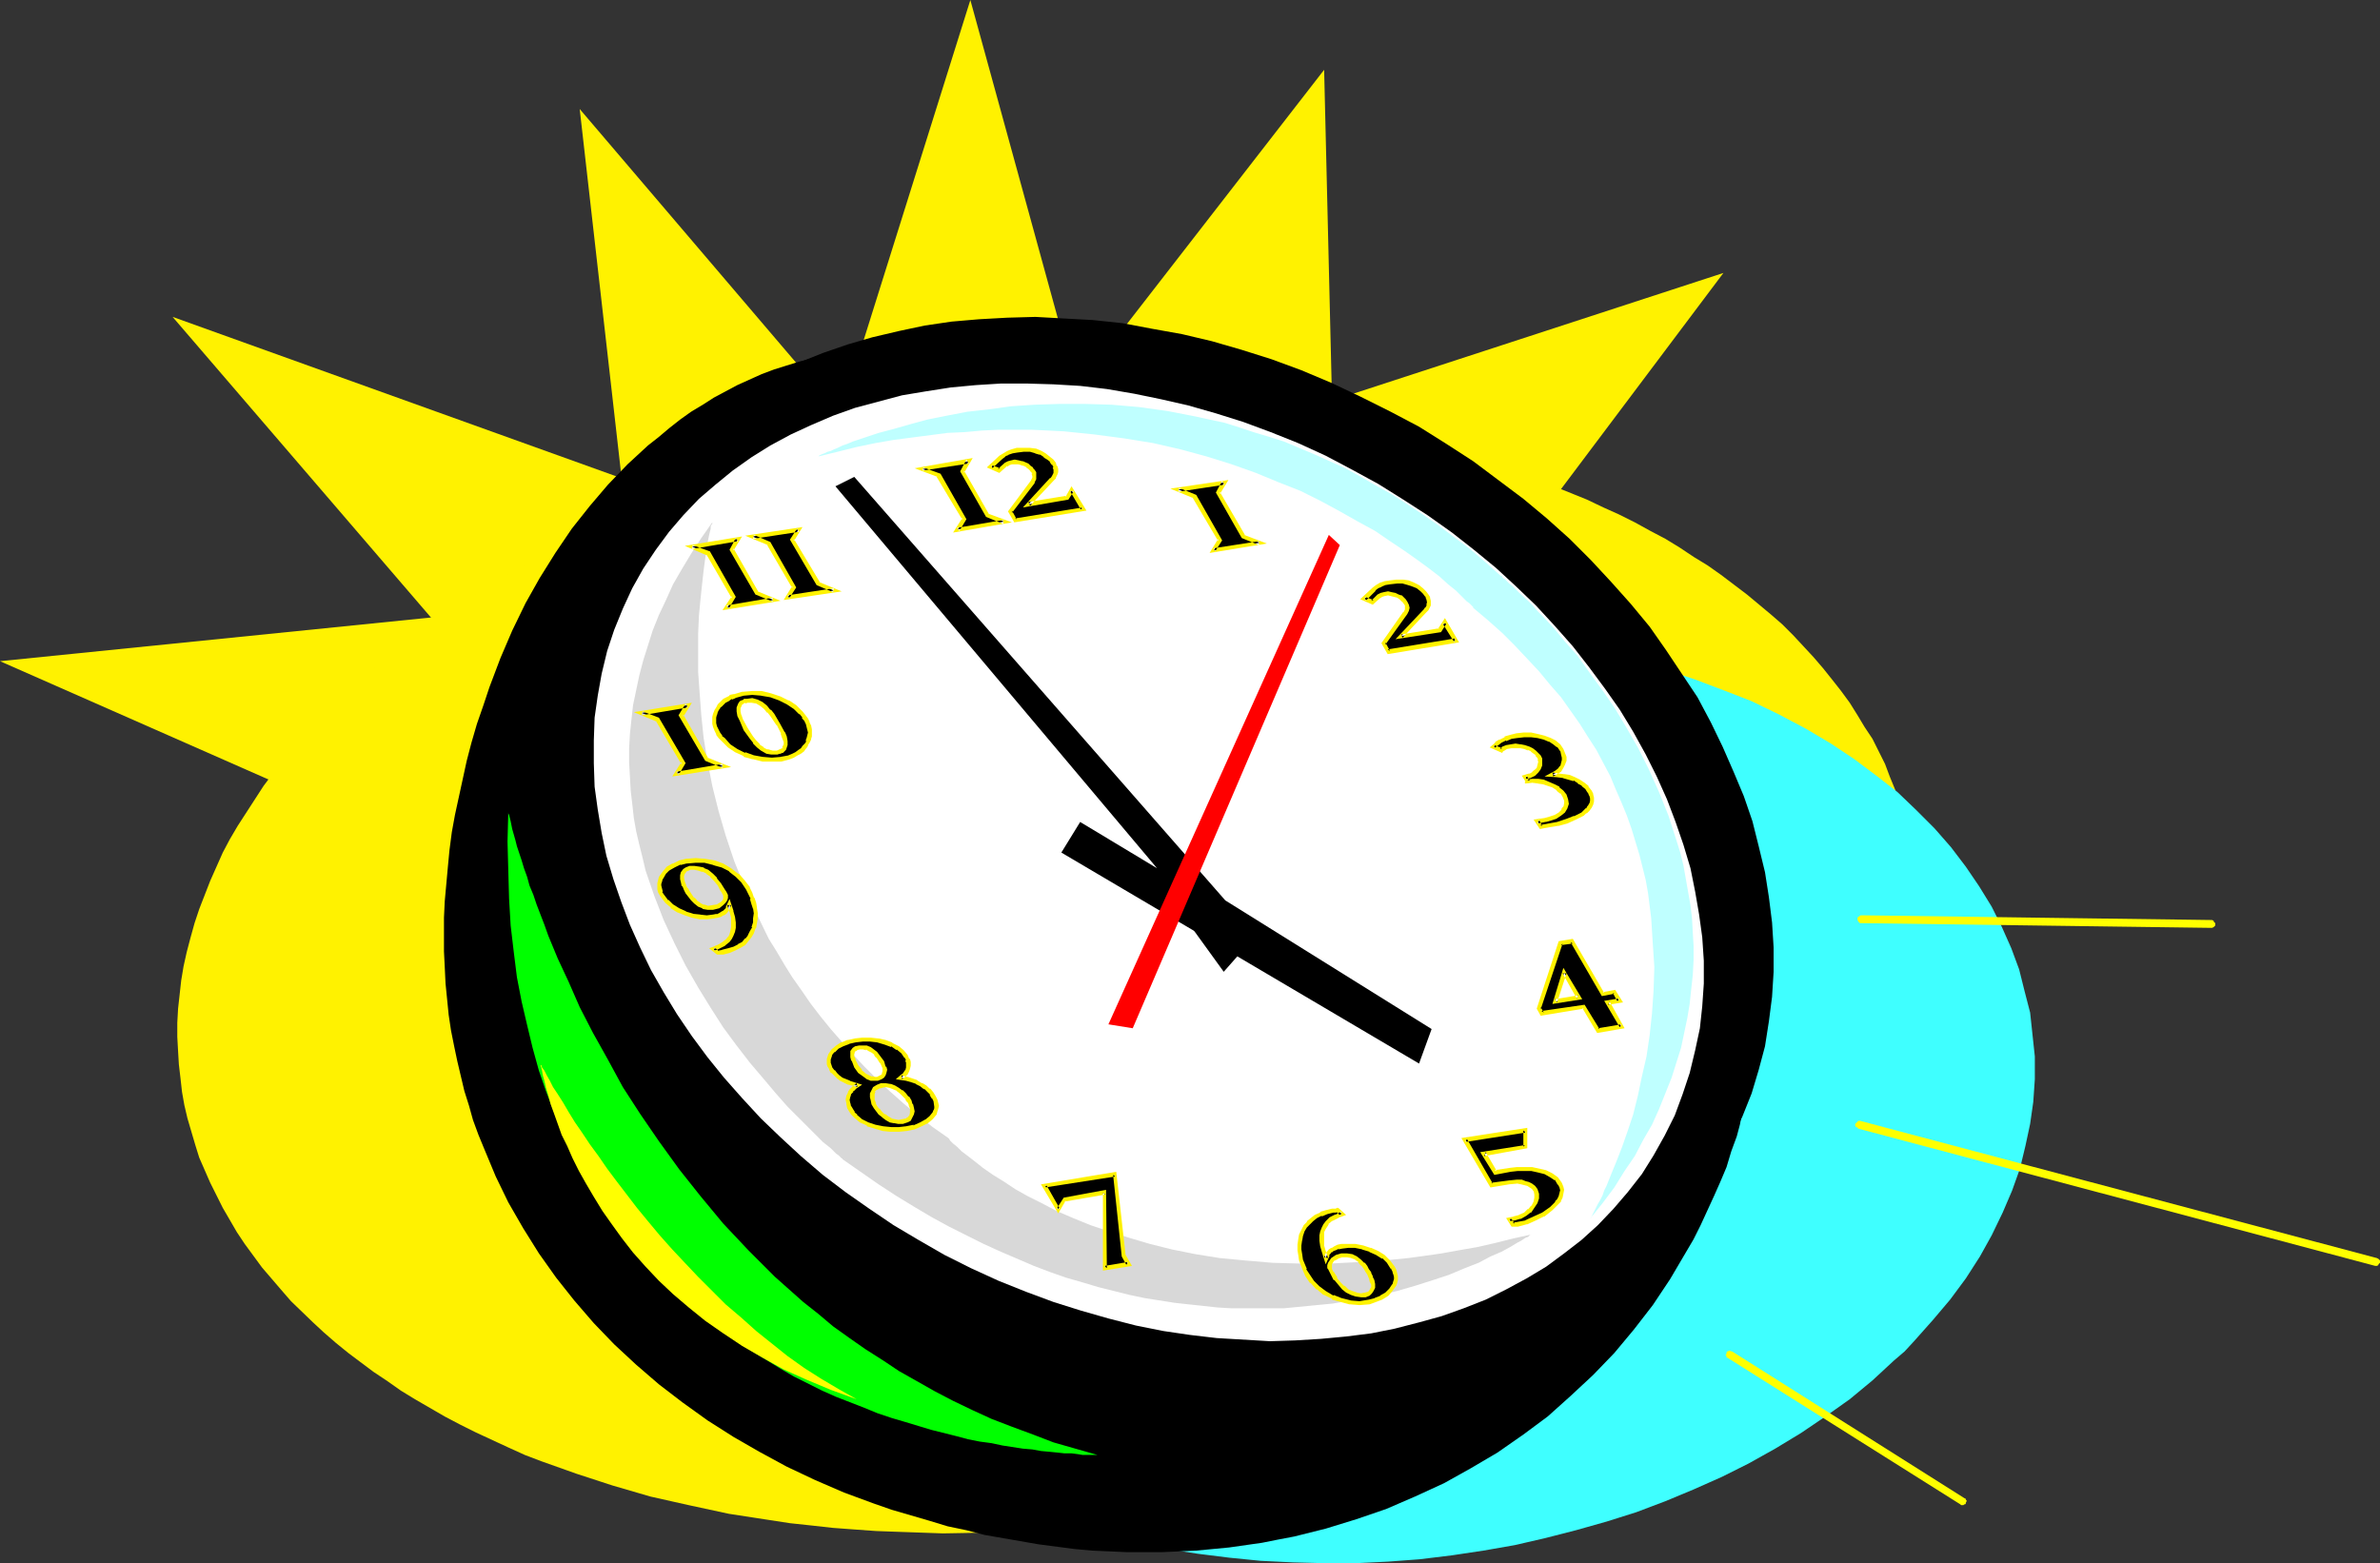 <?xml version="1.0" encoding="UTF-8" standalone="no"?>
<svg
   version="1.0"
   width="129.724mm"
   height="85.212mm"
   id="svg57"
   sodipodi:docname="Clock 14.wmf"
   xmlns:inkscape="http://www.inkscape.org/namespaces/inkscape"
   xmlns:sodipodi="http://sodipodi.sourceforge.net/DTD/sodipodi-0.dtd"
   xmlns="http://www.w3.org/2000/svg"
   xmlns:svg="http://www.w3.org/2000/svg">
  <rect width="100%" height="100%" fill="#333333" stroke="none"/>
  <sodipodi:namedview
     id="namedview57"
     pagecolor="#ffffff"
     bordercolor="#000000"
     borderopacity="0.25"
     inkscape:showpageshadow="2"
     inkscape:pageopacity="0.0"
     inkscape:pagecheckerboard="0"
     inkscape:deskcolor="#d1d1d1"
     inkscape:document-units="mm" />
  <defs
     id="defs1">
    <pattern
       id="WMFhbasepattern"
       patternUnits="userSpaceOnUse"
       width="6"
       height="6"
       x="0"
       y="0" />
  </defs>
  <path
     style="fill:#fff200;fill-opacity:1;fill-rule:evenodd;stroke:none"
     d="M 35.552,65.284 98.737,138.81 132.673,100.189 Z"
     id="path1" />
  <path
     style="fill:#fff200;fill-opacity:1;fill-rule:evenodd;stroke:none"
     d="M 119.422,22.462 129.441,110.693 174.689,87.261 Z"
     id="path2" />
  <path
     style="fill:#fff200;fill-opacity:1;fill-rule:evenodd;stroke:none"
     d="m 199.899,0 -24.886,79.343 46.864,0.646 z"
     id="path3" />
  <path
     style="fill:#fff200;fill-opacity:1;fill-rule:evenodd;stroke:none"
     d="M 272.78,14.382 221.877,79.99 274.72,95.664 Z"
     id="path4" />
  <path
     style="fill:#fff200;fill-opacity:1;fill-rule:evenodd;stroke:none"
     d="M 264.377,85.807 355.035,56.235 304.292,123.782 Z"
     id="path5" />
  <path
     style="fill:#fff200;fill-opacity:1;fill-rule:evenodd;stroke:none"
     d="M 66.741,165.635 0,136.225 94.051,126.691 Z"
     id="path6" />
  <path
     style="fill:#fff200;fill-opacity:1;fill-rule:evenodd;stroke:none"
     d="m 39.269,193.106 0.808,-2.909 0.97,-2.909 1.131,-2.909 1.131,-2.909 1.293,-2.909 1.293,-2.909 1.454,-2.747 1.616,-2.747 1.778,-2.747 1.778,-2.747 1.778,-2.747 1.939,-2.586 2.101,-2.586 2.262,-2.747 2.101,-2.424 2.424,-2.586 2.424,-2.586 2.424,-2.424 2.586,-2.424 2.586,-2.262 2.747,-2.424 2.909,-2.262 5.818,-4.525 6.141,-4.201 6.302,-4.201 6.626,-3.878 6.949,-3.878 7.11,-3.393 7.434,-3.394 7.595,-3.232 7.757,-2.909 8.08,-2.747 8.08,-2.262 8.242,-2.262 8.403,-1.939 8.565,-1.778 8.726,-1.454 8.888,-1.293 8.726,-0.808 9.05,-0.646 9.05,-0.485 h 9.05 l 9.211,0.323 4.525,0.162 4.525,0.323 4.363,0.323 4.363,0.485 4.363,0.485 4.363,0.646 8.403,1.293 8.242,1.616 7.918,1.939 7.757,2.101 7.434,2.424 7.272,2.747 6.787,2.747 3.394,1.616 3.232,1.454 3.232,1.616 3.232,1.778 3.07,1.616 2.909,1.778 2.909,1.939 2.909,1.778 2.747,1.939 5.333,4.04 4.848,4.04 2.424,2.101 2.262,2.262 2.101,2.262 2.101,2.262 1.939,2.262 1.939,2.424 1.778,2.262 1.778,2.424 1.616,2.586 1.454,2.424 1.616,2.424 1.293,2.586 1.293,2.586 0.97,2.586 1.131,2.747 0.97,2.586 0.808,2.747 0.646,2.586 0.646,2.747 0.485,2.747 0.485,2.909 0.323,2.747 0.162,2.909 v 2.909 2.747 l -0.162,2.909 -0.323,2.909 -0.323,2.909 -0.485,3.07 -0.646,2.909 -0.646,2.909 -0.97,2.909 -0.808,3.07 -1.131,2.909 -1.131,2.909 -1.293,2.909 -1.454,2.747 -1.454,2.909 -1.616,2.747 -1.616,2.747 -1.778,2.747 -1.939,2.586 -1.939,2.747 -2.101,2.586 -2.101,2.586 -2.262,2.586 -2.262,2.586 -2.424,2.424 -2.424,2.424 -2.747,2.424 -2.586,2.424 -2.747,2.424 -2.747,2.262 -5.818,4.525 -6.141,4.201 -6.464,4.04 -6.626,4.04 -6.949,3.717 -7.11,3.555 -7.434,3.393 -7.595,3.07 -7.757,3.07 -7.918,2.586 -8.08,2.424 -8.403,2.262 -8.403,1.939 -8.565,1.778 -8.726,1.454 -8.726,1.131 -8.888,0.97 -8.888,0.646 -9.05,0.323 -9.05,0.162 -9.211,-0.323 -4.525,-0.162 -4.525,-0.323 -4.363,-0.323 -4.363,-0.485 -4.525,-0.485 -4.202,-0.646 -8.403,-1.293 -8.242,-1.778 -7.918,-1.778 -7.757,-2.262 -7.434,-2.424 -7.272,-2.586 -3.394,-1.293 -3.555,-1.616 -6.626,-3.07 -3.232,-1.616 -3.07,-1.616 -3.07,-1.778 -3.07,-1.778 -2.909,-1.778 -2.747,-1.939 -2.909,-1.939 -2.586,-1.939 -2.586,-1.939 -2.586,-2.101 -2.424,-2.101 -2.262,-2.101 -4.525,-4.363 -2.101,-2.424 -1.939,-2.262 -1.939,-2.262 -1.778,-2.424 -1.778,-2.424 -1.616,-2.424 -2.909,-5.009 -1.293,-2.586 -1.293,-2.586 -1.131,-2.586 -1.131,-2.586 -0.808,-2.586 -0.808,-2.747 -0.808,-2.747 -0.646,-2.747 -0.485,-2.747 -0.323,-2.909 -0.323,-2.747 -0.162,-2.747 -0.162,-2.909 v -2.909 l 0.162,-2.909 0.323,-2.909 0.323,-2.909 0.485,-2.909 0.646,-2.909 z"
     id="path7" />
  <path
     style="fill:#3fffff;fill-opacity:1;fill-rule:evenodd;stroke:none"
     d="m 198.121,305.415 5.656,2.586 5.818,2.424 5.979,2.262 6.141,1.939 6.141,1.778 6.141,1.454 6.464,1.293 6.302,0.97 6.464,0.808 6.464,0.646 6.626,0.323 6.464,0.162 h 6.626 l 6.626,-0.323 6.464,-0.485 6.626,-0.808 6.464,-0.97 6.464,-1.131 6.302,-1.454 6.302,-1.616 6.302,-1.778 6.141,-1.939 5.979,-2.262 5.818,-2.424 5.818,-2.586 5.494,-2.747 5.494,-3.07 5.333,-3.232 5.01,-3.393 5.01,-3.555 4.686,-3.878 4.363,-4.04 2.262,-1.939 1.939,-2.101 3.878,-4.363 3.555,-4.201 3.232,-4.363 2.909,-4.525 2.424,-4.363 2.262,-4.686 1.939,-4.525 1.616,-4.525 1.131,-4.686 0.97,-4.525 0.646,-4.525 0.323,-4.686 v -4.686 l -0.485,-4.525 -0.485,-4.525 -1.131,-4.363 -1.131,-4.525 -1.616,-4.363 -1.939,-4.363 -2.101,-4.201 -2.586,-4.201 -2.747,-4.04 -3.07,-4.04 -3.394,-3.878 -3.717,-3.717 -3.878,-3.717 -4.363,-3.393 -4.525,-3.393 -4.848,-3.232 -5.171,-3.07 -5.494,-2.909 -5.656,-2.747 -5.818,-2.262 -5.979,-2.262 -5.979,-1.939 -6.141,-1.778 -6.302,-1.454 -6.302,-1.293 -6.464,-1.131 -6.464,-0.808 -6.464,-0.485 -6.626,-0.485 h -6.464 -6.626 l -6.464,0.323 -6.626,0.485 -6.626,0.808 -6.464,0.97 -6.464,1.131 -6.302,1.454 -6.302,1.454 -6.302,1.939 -5.979,1.939 -5.979,2.101 -5.979,2.424 -5.656,2.747 -5.656,2.747 -5.494,3.07 -5.171,3.232 -5.171,3.393 -4.848,3.555 -4.686,3.878 -4.525,4.04 -2.101,1.939 -2.101,2.101 -3.878,4.201 -3.555,4.363 -3.232,4.363 -2.909,4.363 -2.424,4.525 -2.262,4.525 -1.778,4.525 -1.616,4.686 -1.293,4.525 -0.97,4.686 -0.485,4.525 -0.323,4.686 v 4.525 l 0.323,4.525 0.646,4.525 0.97,4.525 1.293,4.525 1.454,4.363 1.939,4.363 2.262,4.201 2.424,4.201 2.747,4.04 3.07,4.04 3.394,3.878 3.717,3.717 4.04,3.555 4.202,3.555 4.686,3.393 4.848,3.232 5.171,3.07 z"
     id="path8" />
  <path
     style="fill:#000000;fill-opacity:1;fill-rule:evenodd;stroke:none"
     d="m 200.707,264.37 6.141,2.909 6.141,2.586 6.141,2.262 6.141,1.939 6.302,1.778 6.141,1.454 6.141,1.131 6.141,0.97 5.979,0.646 5.979,0.485 5.979,0.162 h 5.656 l 5.818,-0.323 5.656,-0.646 5.494,-0.808 5.494,-0.97 5.333,-1.293 5.171,-1.454 5.01,-1.778 4.848,-1.939 4.686,-2.262 4.525,-2.424 4.363,-2.747 4.04,-2.909 3.878,-3.07 3.717,-3.393 3.555,-3.555 3.232,-3.878 3.07,-3.878 2.747,-4.201 2.424,-4.525 1.131,-2.262 1.131,-2.262 0.97,-2.424 0.97,-2.424 1.454,-4.848 1.293,-4.848 0.808,-5.171 0.646,-5.009 0.323,-5.171 v -5.009 l -0.323,-5.171 -0.646,-5.171 -0.808,-5.171 -1.293,-5.333 -1.293,-5.171 -1.778,-5.171 -2.101,-5.009 -2.262,-5.171 -2.424,-5.009 -2.747,-5.171 -3.232,-4.848 -3.232,-4.848 -3.394,-4.848 -3.878,-4.686 -4.04,-4.525 -4.202,-4.525 -4.363,-4.363 -4.686,-4.201 -4.848,-4.04 -5.171,-3.878 -5.171,-3.878 -5.494,-3.555 -5.656,-3.555 -5.818,-3.07 -6.141,-3.07 -6.141,-2.909 -6.141,-2.586 -6.141,-2.262 -6.141,-1.939 -6.141,-1.778 -6.141,-1.454 -6.302,-1.131 -5.979,-1.131 -6.141,-0.646 -5.979,-0.323 -5.818,-0.323 -5.818,0.162 -5.818,0.323 -5.656,0.485 -5.494,0.808 -5.333,1.131 -5.494,1.293 -5.01,1.454 -5.171,1.778 -4.848,1.939 -4.686,2.262 -4.525,2.424 -4.202,2.747 -4.202,2.909 -3.878,3.07 -3.717,3.394 -3.555,3.555 -3.232,3.717 -2.909,4.04 -2.747,4.201 -2.586,4.363 -1.131,2.262 -0.97,2.424 -1.131,2.424 -0.808,2.424 -1.616,4.686 -1.131,5.009 -0.97,5.009 -0.646,5.009 -0.323,5.171 V 150.93 l 0.323,5.171 0.646,5.171 0.97,5.171 1.131,5.171 1.454,5.171 1.778,5.171 1.939,5.171 2.262,5.171 2.586,5.009 2.747,5.009 3.07,5.009 3.232,4.848 3.555,4.686 3.717,4.686 4.04,4.686 4.202,4.363 4.525,4.525 4.525,4.201 4.848,4.04 5.171,3.878 5.171,3.878 5.494,3.555 5.656,3.555 5.979,3.07 z"
     id="path9" />
  <path
     style="fill:#000000;fill-opacity:1;fill-rule:evenodd;stroke:none"
     d="m 180.022,309.778 3.717,1.293 3.878,1.131 3.878,1.131 3.717,1.131 3.878,0.808 3.717,0.97 3.717,0.646 3.717,0.646 3.717,0.646 3.717,0.485 3.717,0.485 3.555,0.323 3.717,0.162 3.555,0.162 h 7.11 l 3.555,-0.162 3.555,-0.162 3.394,-0.323 3.394,-0.323 3.394,-0.485 3.394,-0.485 3.232,-0.646 3.394,-0.646 3.232,-0.808 3.232,-0.808 6.302,-1.939 6.141,-2.101 5.979,-2.586 5.979,-2.747 5.494,-3.07 5.494,-3.232 5.333,-3.717 5.01,-3.717 4.686,-4.201 4.686,-4.363 4.363,-4.525 4.04,-4.848 3.878,-5.009 3.555,-5.333 3.232,-5.494 1.616,-2.747 1.454,-2.909 2.747,-5.979 1.293,-2.909 1.293,-3.07 0.97,-3.232 1.131,-3.07 0.646,-2.424 0.485,-2.424 0.646,-2.262 0.162,-2.262 0.323,-2.101 v -2.262 -2.262 l -0.162,-2.101 -0.162,-1.939 -0.485,-2.101 -0.323,-2.101 -0.646,-1.939 -0.646,-2.101 -0.646,-1.939 -0.808,-1.939 -0.97,-1.939 -1.131,-1.778 -0.97,-1.939 -2.424,-3.717 -2.909,-3.717 -2.909,-3.555 -3.394,-3.555 -3.555,-3.555 -3.717,-3.393 -4.04,-3.555 -4.202,-3.393 -4.363,-3.555 -4.363,-3.555 -4.686,-3.555 -2.424,-1.778 -2.262,-1.939 -4.848,-3.555 -5.01,-3.717 -4.848,-3.878 -5.01,-3.878 -4.848,-3.878 -5.01,-4.04 -5.01,-4.201 -4.848,-4.363 -4.686,-4.525 -4.848,-4.525 -4.525,-4.848 -3.07,-3.07 -2.909,-2.909 -3.07,-2.909 -2.909,-2.747 -3.07,-2.424 -3.07,-2.424 -2.909,-2.262 -3.07,-2.101 -2.909,-1.939 -3.07,-1.778 -2.909,-1.616 -3.07,-1.616 -2.909,-1.454 -3.07,-1.131 -2.909,-1.293 -2.909,-0.97 -2.909,-0.808 -2.909,-0.808 -2.909,-0.646 -2.909,-0.485 -2.747,-0.323 -2.909,-0.323 -2.747,-0.162 h -2.909 -2.747 l -2.747,0.162 -2.747,0.323 -2.747,0.323 -2.747,0.485 -2.586,0.646 -2.586,0.646 -2.586,0.808 -2.586,0.808 -2.586,0.97 -5.01,2.262 -2.424,1.293 -2.424,1.293 -2.262,1.454 -2.424,1.454 -2.262,1.616 -2.262,1.778 -2.101,1.778 -2.262,1.778 -4.202,3.878 -4.04,4.201 -3.717,4.363 -3.717,4.686 -3.394,5.009 -3.232,5.171 -2.909,5.171 -2.747,5.656 -2.424,5.656 -2.262,5.979 -1.293,3.878 -1.293,3.717 -1.131,3.878 -0.97,3.717 -0.808,3.717 -0.808,3.717 -0.808,3.717 -0.646,3.555 -0.485,3.717 -0.323,3.393 -0.323,3.555 -0.323,3.555 -0.162,3.394 v 3.393 3.555 l 0.162,3.232 0.162,3.393 0.323,3.232 0.323,3.232 0.485,3.232 0.646,3.232 0.646,3.07 1.454,6.141 0.97,3.07 0.808,2.909 1.131,3.07 1.131,2.747 2.424,5.817 2.586,5.333 3.07,5.333 3.232,5.171 3.555,5.009 3.717,4.686 4.04,4.686 4.202,4.363 4.525,4.201 4.686,4.04 4.848,3.717 5.171,3.717 5.333,3.393 5.333,3.07 5.656,3.07 5.818,2.747 5.979,2.586 z"
     id="path10" />
  <path
     style="fill:#ffffff;fill-opacity:1;fill-rule:evenodd;stroke:none"
     d="m 200.061,261.3 5.656,2.586 5.656,2.262 5.656,2.101 5.656,1.778 5.656,1.616 5.656,1.454 5.656,1.131 5.494,0.808 5.494,0.646 5.494,0.323 5.494,0.323 5.171,-0.162 5.333,-0.323 5.171,-0.485 5.171,-0.646 4.848,-0.97 5.01,-1.293 4.686,-1.293 4.525,-1.616 4.525,-1.778 4.202,-2.101 4.202,-2.262 4.04,-2.424 3.717,-2.747 3.555,-2.747 3.394,-3.07 3.232,-3.393 2.909,-3.393 2.909,-3.717 2.424,-3.878 2.262,-4.04 2.101,-4.201 1.616,-4.363 1.454,-4.363 1.131,-4.686 0.97,-4.525 0.485,-4.525 0.323,-4.686 v -4.686 l -0.323,-4.848 -0.646,-4.686 -0.808,-4.686 -0.97,-4.848 -1.454,-4.848 -1.616,-4.686 -1.778,-4.686 -2.101,-4.686 -2.262,-4.525 -2.586,-4.686 -2.747,-4.525 -3.07,-4.363 -3.232,-4.363 -3.394,-4.363 -3.717,-4.201 -3.878,-4.201 -4.04,-3.878 -4.202,-3.878 -4.525,-3.717 -4.525,-3.555 -5.01,-3.555 -5.01,-3.232 -5.171,-3.232 -5.333,-2.909 -5.494,-2.909 -5.656,-2.586 -5.656,-2.262 -5.656,-2.101 -5.656,-1.778 -5.656,-1.616 -5.656,-1.293 -5.494,-1.131 -5.656,-0.97 -5.494,-0.646 -5.494,-0.323 -5.494,-0.162 h -5.333 l -5.171,0.323 -5.171,0.485 -5.171,0.808 -4.848,0.808 -4.848,1.293 -4.848,1.293 -4.525,1.616 -4.525,1.939 -4.202,1.939 -4.202,2.262 -3.878,2.424 -3.878,2.747 -3.555,2.909 -3.394,2.909 -3.232,3.393 -2.909,3.393 -2.747,3.717 -2.586,3.878 -2.262,4.04 -1.939,4.201 -1.778,4.363 -1.454,4.363 -1.131,4.686 -0.808,4.525 -0.646,4.525 -0.162,4.686 v 4.686 l 0.162,4.848 0.646,4.686 0.808,4.848 0.97,4.686 1.454,4.848 1.616,4.686 1.778,4.686 2.101,4.686 2.262,4.686 2.586,4.525 2.747,4.525 3.07,4.525 3.232,4.363 3.394,4.201 3.717,4.201 3.878,4.201 4.04,3.878 4.202,3.878 4.525,3.878 4.686,3.555 4.848,3.393 5.01,3.393 5.171,3.07 5.333,3.07 z"
     id="path11" />
  <path
     style="fill:#00ff00;fill-opacity:1;fill-rule:evenodd;stroke:none"
     d="m 226.078,299.759 h -1.293 -0.808 -0.97 l -0.97,-0.162 -1.293,-0.162 h -1.454 l -1.454,-0.162 -1.616,-0.162 -1.778,-0.162 -1.778,-0.323 -1.939,-0.162 -2.101,-0.323 -2.101,-0.323 -2.262,-0.485 -2.424,-0.323 -2.424,-0.485 -2.424,-0.646 -5.171,-1.293 -5.333,-1.616 -2.747,-0.808 -2.909,-0.97 -2.747,-1.131 -2.909,-1.131 -2.909,-1.131 -2.909,-1.293 -2.909,-1.454 -2.909,-1.454 -2.747,-1.616 -2.909,-1.778 -2.909,-1.778 -2.909,-1.778 -2.747,-2.101 -2.909,-2.101 -2.747,-2.262 -2.586,-2.424 -2.747,-2.424 -2.586,-2.586 -2.586,-2.747 -2.424,-2.909 -2.424,-3.07 -2.262,-3.07 -2.262,-3.232 -2.101,-3.555 -2.101,-3.555 -1.939,-3.717 -1.778,-3.878 -1.778,-4.04 -1.616,-4.201 -1.454,-4.201 -1.293,-4.686 -1.131,-4.686 -1.131,-4.848 -0.97,-5.009 -0.646,-5.171 -0.646,-5.494 -0.323,-5.494 -0.162,-5.817 -0.162,-5.979 0.162,-6.141 v 0.162 0.162 l 0.162,0.323 0.162,0.646 0.162,0.646 0.162,0.808 0.162,0.808 0.323,1.131 0.323,1.131 0.323,1.293 0.485,1.454 0.485,1.454 0.485,1.616 0.646,1.778 0.485,1.778 0.808,1.939 0.646,1.939 0.808,2.101 0.808,2.101 0.808,2.262 1.939,4.686 2.262,4.848 2.262,5.171 2.747,5.333 3.07,5.494 3.07,5.656 3.555,5.494 3.878,5.656 4.202,5.817 4.363,5.494 4.686,5.656 2.586,2.747 2.586,2.747 2.747,2.747 2.747,2.747 2.909,2.586 2.909,2.586 3.07,2.424 3.07,2.586 3.394,2.424 3.232,2.262 3.555,2.262 3.394,2.262 3.717,2.101 3.717,2.101 3.717,1.939 4.04,1.939 3.878,1.778 4.202,1.616 4.363,1.616 4.202,1.616 4.525,1.293 z"
     id="path12" />
  <path
     style="fill:#bfffff;fill-opacity:1;fill-rule:evenodd;stroke:none"
     d="m 168.549,94.048 h 0.162 v -0.162 l 0.646,-0.323 0.485,-0.162 0.646,-0.323 0.646,-0.162 0.646,-0.323 0.808,-0.323 0.97,-0.485 0.97,-0.323 1.131,-0.485 2.424,-0.808 2.909,-0.97 3.07,-0.808 3.394,-0.97 3.555,-0.97 4.04,-0.808 4.202,-0.808 4.363,-0.485 4.686,-0.646 4.848,-0.323 5.171,-0.162 h 5.171 l 5.494,0.162 5.656,0.485 5.818,0.808 5.818,1.131 2.909,0.646 3.07,0.646 3.07,0.97 2.909,0.97 3.232,0.97 3.07,0.97 3.07,1.293 3.07,1.293 3.232,1.454 3.232,1.454 3.232,1.778 3.07,1.778 3.232,1.778 3.232,2.101 3.232,2.101 3.232,2.262 3.232,2.424 3.232,2.424 3.232,2.747 3.07,2.747 h 0.162 l 0.162,0.162 0.162,0.323 0.323,0.162 0.485,0.485 0.485,0.485 0.646,0.485 1.454,1.454 1.778,1.616 0.97,0.97 0.97,1.131 1.131,1.131 2.262,2.424 2.262,2.747 2.586,2.909 2.424,3.393 2.586,3.555 2.586,3.717 2.424,4.04 2.424,4.201 2.262,4.525 2.101,4.686 1.939,4.848 1.616,5.009 0.808,2.586 0.646,2.586 0.485,2.747 0.97,5.494 0.323,2.747 0.162,2.909 0.162,2.747 v 2.909 l -0.162,3.07 -0.323,2.909 -0.323,3.07 -0.485,2.909 -0.646,3.07 -0.646,3.07 -0.97,3.07 -0.97,3.07 -1.293,3.232 -1.293,3.232 -1.454,3.232 -1.778,3.07 -1.778,3.393 -2.101,3.07 -2.101,3.393 -2.424,3.232 -2.586,3.232 v 0 l 0.162,-0.162 0.162,-0.162 0.162,-0.485 0.162,-0.323 0.323,-0.646 0.323,-0.646 0.323,-0.646 0.485,-0.808 0.485,-0.97 0.323,-0.97 0.485,-0.97 0.97,-2.424 1.131,-2.747 1.131,-2.909 1.131,-3.232 1.131,-3.393 0.97,-3.878 0.808,-3.878 0.97,-4.201 0.646,-4.363 0.485,-4.525 0.323,-4.686 0.162,-4.848 -0.323,-4.848 -0.323,-5.171 -0.646,-5.171 -0.485,-2.747 -0.646,-2.586 -0.646,-2.586 -1.616,-5.333 -0.97,-2.747 -1.131,-2.747 -1.131,-2.586 -1.131,-2.747 -1.454,-2.747 -1.454,-2.747 -1.778,-2.747 -1.616,-2.586 -1.939,-2.747 -1.939,-2.747 -2.262,-2.586 -2.262,-2.747 -2.424,-2.586 -2.586,-2.747 -2.586,-2.586 -2.909,-2.586 -3.07,-2.586 v -0.162 l -0.323,-0.323 -0.162,-0.162 -0.323,-0.323 -0.485,-0.323 -0.485,-0.485 -0.485,-0.485 -0.646,-0.646 -0.646,-0.646 -1.616,-1.293 -1.778,-1.616 -2.101,-1.616 -2.424,-1.778 -2.747,-1.939 -2.909,-1.939 -3.07,-2.101 -3.555,-1.939 -3.717,-2.101 -3.878,-2.101 -4.202,-2.101 -4.525,-1.778 -4.686,-1.939 -5.01,-1.778 -5.171,-1.616 -5.333,-1.454 -5.656,-1.293 -5.979,-0.97 -6.141,-0.808 -6.302,-0.646 -3.232,-0.162 -3.394,-0.162 h -6.787 l -3.394,0.162 -3.555,0.323 -3.555,0.162 -3.717,0.485 -3.717,0.485 -3.717,0.485 -3.717,0.646 -3.878,0.808 -3.878,0.97 z"
     id="path13" />
  <path
     style="fill:#000000;fill-opacity:1;fill-rule:evenodd;stroke:none"
     d="m 198.283,97.119 5.171,9.049 3.394,1.293 -9.534,1.616 1.293,-2.101 -5.171,-9.049 -3.394,-1.293 9.534,-1.616 z"
     id="path14" />
  <path
     style="fill:#fff200;fill-opacity:1;fill-rule:evenodd;stroke:none"
     d="m 197.798,97.119 5.333,9.373 3.555,1.454 v -0.808 l -9.534,1.616 0.485,0.646 1.454,-2.424 -5.333,-9.373 -3.555,-1.293 -0.162,0.646 9.534,-1.454 -0.485,-0.808 -1.293,2.424 0.808,0.323 1.778,-3.07 -11.958,2.101 4.686,1.778 h -0.162 l 5.333,8.888 v -0.485 l -1.939,3.07 12.12,-2.101 -4.848,-1.778 0.162,0.162 -5.171,-9.049 v 0.485 z"
     id="path15" />
  <path
     style="fill:#000000;fill-opacity:1;fill-rule:evenodd;stroke:none"
     d="m 206.201,94.21 0.646,-0.485 0.808,-0.323 0.808,-0.323 0.97,-0.323 1.454,-0.162 1.293,0.162 1.131,0.162 1.131,0.323 0.808,0.485 0.808,0.646 0.646,0.485 0.323,0.646 0.323,0.646 0.162,0.485 v 0.485 0.485 l -0.485,0.646 -0.323,0.485 -4.848,5.171 7.918,-1.293 0.97,-1.616 2.262,3.878 -13.898,2.262 -0.97,-1.778 4.525,-6.141 0.323,-0.646 0.162,-0.485 -0.162,-0.646 -0.323,-0.485 -0.162,-0.323 -0.323,-0.323 -0.485,-0.323 -0.646,-0.323 -0.485,-0.162 -0.808,-0.323 h -0.646 -0.808 l -0.485,0.323 -0.646,0.162 -1.293,1.293 -1.778,-0.646 z"
     id="path16" />
  <path
     style="fill:#fff200;fill-opacity:1;fill-rule:evenodd;stroke:none"
     d="m 206.525,94.533 0.646,-0.485 h -0.162 l 0.808,-0.323 h -0.162 l 0.97,-0.323 0.97,-0.162 v 0 l 1.293,-0.162 v 0 h 1.293 v 0 l 1.131,0.323 h -0.162 l 1.131,0.323 -0.162,-0.162 0.97,0.646 h -0.162 l 0.808,0.485 v 0 l 0.646,0.485 h -0.162 l 0.485,0.646 V 95.664 l 0.323,0.646 h -0.162 l 0.162,0.485 v -0.162 0.485 0 0.485 -0.162 l -0.323,0.646 v 0 l -0.323,0.485 v -0.162 l -5.656,6.141 9.373,-1.616 1.131,-1.778 h -0.808 l 2.262,3.878 0.323,-0.485 -13.898,2.262 0.323,0.162 -0.97,-1.778 v 0.485 l 4.686,-6.141 v -0.162 l 0.323,-0.646 v -0.646 -0.808 l -0.323,-0.485 -0.323,-0.323 v -0.162 l -0.485,-0.323 -0.485,-0.485 -1.131,-0.485 h -0.162 l -0.646,-0.162 -0.808,-0.162 h -0.162 l -0.646,0.162 -0.646,0.162 -0.646,0.323 -1.454,1.293 0.485,-0.162 -1.778,-0.646 0.162,0.646 2.101,-1.939 -0.646,-0.646 -2.586,2.424 2.586,1.131 1.616,-1.454 v 0.162 l 0.485,-0.323 v 0 l 0.485,-0.162 v 0 h 0.646 -0.162 0.808 v 0 l 0.646,0.162 h -0.162 l 0.646,0.162 0.646,0.323 h -0.162 l 0.485,0.323 0.323,0.323 v 0 l 0.162,0.323 v -0.162 l 0.323,0.485 h -0.162 l 0.162,0.485 v -0.162 0.646 -0.162 l -0.323,0.646 v 0 l -4.686,6.302 1.293,2.262 14.867,-2.424 -3.07,-5.009 -1.293,2.262 0.323,-0.323 -7.918,1.293 0.323,0.808 4.848,-5.171 v 0 l 0.485,-0.485 v -0.162 l 0.323,-0.646 0.162,-0.485 v -0.162 -0.485 l -0.162,-0.646 h -0.162 l -0.162,-0.646 -0.485,-0.646 -0.808,-0.646 -0.808,-0.646 v 0 l -0.808,-0.485 -1.131,-0.485 -1.293,-0.162 v 0 h -1.293 -0.162 -1.293 v 0 l -1.131,0.323 -0.808,0.323 v 0 l -0.808,0.485 -0.808,0.485 z"
     id="path17" />
  <path
     style="fill:#ffff00;fill-opacity:1;fill-rule:evenodd;stroke:none"
     d="m 176.467,288.286 -5.333,-1.939 -5.01,-2.101 -4.686,-2.101 -4.363,-2.424 -4.202,-2.424 -3.878,-2.586 -3.717,-2.586 -3.394,-2.747 -3.232,-2.747 -2.909,-2.747 -2.747,-2.909 -2.586,-2.909 -2.262,-2.909 -2.101,-2.909 -1.939,-2.747 -1.778,-2.909 -1.616,-2.747 -1.454,-2.586 -1.293,-2.586 -1.131,-2.586 -1.131,-2.262 -0.808,-2.262 -0.808,-2.262 -0.646,-1.778 -0.485,-1.778 -0.485,-1.616 -0.323,-1.454 -0.323,-1.131 -0.162,-0.97 -0.162,-0.646 -0.162,-0.485 v 0 h 0.162 l 0.162,0.485 0.485,0.646 0.485,0.97 0.646,1.131 0.646,1.293 0.97,1.454 1.131,1.778 1.131,1.939 1.293,2.101 1.454,2.101 1.616,2.424 1.778,2.424 1.778,2.586 1.939,2.586 2.101,2.747 2.101,2.747 2.262,2.747 2.424,2.909 2.586,2.909 2.586,2.747 2.747,2.909 2.909,2.909 2.747,2.747 3.232,2.747 3.07,2.747 3.232,2.586 3.232,2.586 3.394,2.424 3.555,2.262 3.555,2.101 z"
     id="path18" />
  <path
     style="fill:#000000;fill-opacity:1;fill-rule:evenodd;stroke:none"
     d="m 314.15,160.141 0.97,-0.323 0.808,-0.485 0.646,-0.485 0.485,-0.646 0.162,-0.646 v -0.646 -0.485 l -0.323,-0.646 -0.162,-0.323 -0.646,-0.485 -0.485,-0.485 -0.808,-0.323 -0.646,-0.323 -0.97,-0.162 h -0.97 -0.97 l -0.97,0.323 -0.646,0.323 -0.162,0.162 -0.162,0.162 -1.778,-0.808 0.808,-0.485 0.808,-0.646 0.97,-0.485 1.131,-0.323 1.293,-0.323 1.454,-0.162 h 1.454 l 1.293,0.162 1.293,0.323 1.293,0.485 0.97,0.646 0.808,0.646 0.646,0.808 0.323,0.808 0.162,0.646 v 0.808 l -0.162,0.646 -0.323,0.646 -0.485,0.646 -0.646,0.485 -0.808,0.485 h 1.131 l 1.131,0.162 1.131,0.323 1.131,0.323 0.97,0.485 0.808,0.646 0.808,0.646 0.646,0.808 0.323,0.646 0.162,0.808 -0.162,0.485 v 0.646 l -0.323,0.646 -0.485,0.485 -0.485,0.485 -0.646,0.485 -1.454,0.808 -1.616,0.646 -1.939,0.485 -1.939,0.485 -1.616,0.162 -0.646,-1.131 1.616,-0.323 1.131,-0.162 0.97,-0.485 0.97,-0.485 0.646,-0.646 0.485,-0.646 0.162,-0.808 v -0.808 l -0.485,-0.808 -0.485,-0.808 -0.808,-0.646 -0.808,-0.646 -1.131,-0.485 -0.97,-0.323 -1.131,-0.162 -1.293,-0.162 -0.97,0.162 v 0 z"
     id="path19" />
  <path
     style="fill:#fff200;fill-opacity:1;fill-rule:evenodd;stroke:none"
     d="m 314.473,159.818 -0.162,0.646 0.97,-0.162 0.97,-0.485 0.646,-0.646 0.485,-0.646 0.323,-0.808 v 0 -0.808 -0.646 l -0.323,-0.646 -0.485,-0.485 -0.485,-0.485 v 0 l -0.646,-0.485 v 0 l -0.646,-0.323 -0.97,-0.323 v 0 l -0.808,-0.162 h -0.162 l -0.97,-0.162 -0.97,0.162 -0.97,0.162 -0.808,0.323 v 0 l -0.323,0.323 -0.162,0.162 0.485,-0.162 -1.616,-0.646 v 0.646 l 0.808,-0.646 -0.162,0.162 0.808,-0.646 v 0 l 0.97,-0.485 v 0.162 l 1.131,-0.485 1.131,-0.162 v 0 l 1.454,-0.162 v 0 h 1.454 v 0 l 1.293,0.162 v 0 l 1.293,0.323 1.131,0.485 -0.162,-0.162 0.97,0.646 0.808,0.646 v -0.162 l 0.646,0.97 v -0.162 l 0.162,0.808 v 0 l 0.162,0.646 v -0.162 0.808 -0.162 l -0.162,0.646 v 0 l -0.162,0.646 V 157.717 l -0.485,0.646 v 0 l -0.646,0.485 v 0 l -2.101,1.131 2.747,0.162 h -0.162 l 1.293,0.162 h -0.162 l 1.131,0.323 1.131,0.323 v -0.162 l 0.97,0.646 h -0.162 l 0.97,0.485 h -0.162 l 0.808,0.646 v 0 l 0.485,0.808 v -0.162 l 0.323,0.808 v -0.162 l 0.162,0.646 v -0.162 0.646 l -0.162,0.646 v -0.162 l -0.323,0.646 v -0.162 l -0.323,0.646 v -0.162 l -0.485,0.485 v 0 l -0.485,0.485 -1.616,0.808 0.162,-0.162 -1.616,0.646 -1.939,0.646 v 0 l -1.778,0.323 -1.778,0.323 0.485,0.162 -0.646,-1.293 -0.323,0.808 1.616,-0.323 h 0.162 l 1.131,-0.323 0.97,-0.323 0.97,-0.646 v 0 l 0.808,-0.646 0.485,-0.808 0.323,-0.97 -0.162,-0.97 -0.323,-0.97 -0.646,-0.808 -0.808,-0.646 v -0.162 l -0.97,-0.485 -1.131,-0.485 v 0 l -1.131,-0.485 v 0 l -1.131,-0.162 v 0 h -1.293 v 0 l -0.97,0.162 0.485,0.323 v -0.162 l -0.646,-0.97 h -0.97 l 0.808,1.293 -0.162,-0.162 v 0.485 l 1.616,-0.162 h -0.162 l 1.293,0.162 h -0.162 l 1.131,0.162 v 0 l 0.97,0.323 v 0 l 0.97,0.323 v 0 l 0.97,0.646 h -0.162 l 0.808,0.646 v -0.162 l 0.485,0.808 v 0 l 0.323,0.808 v -0.162 0.808 -0.162 l -0.162,0.808 v -0.162 l -0.485,0.646 h 0.162 l -0.646,0.646 v 0 l -0.808,0.485 v 0 l -0.97,0.323 -1.131,0.323 v 0 l -2.262,0.323 1.293,1.939 1.778,-0.323 1.939,-0.323 h 0.162 l 1.778,-0.485 1.778,-0.808 1.616,-0.808 0.485,-0.485 h 0.162 l 0.485,-0.485 0.485,-0.646 v 0 l 0.323,-0.646 0.162,-0.646 v -0.808 l -0.162,-0.646 v -0.162 l -0.323,-0.646 -0.646,-0.808 v -0.162 l -0.808,-0.646 v 0 l -0.97,-0.646 v 0 l -0.97,-0.485 v 0 l -1.131,-0.485 -1.131,-0.162 h -0.162 l -1.131,-0.162 v 0 l -1.131,-0.162 0.162,0.808 0.808,-0.485 0.808,-0.485 0.485,-0.808 0.323,-0.646 v 0 l 0.323,-0.808 v -0.808 l -0.323,-0.808 v 0 l -0.323,-0.808 -0.646,-0.97 -0.97,-0.808 -0.97,-0.485 -1.293,-0.485 -1.293,-0.323 v 0 l -1.454,-0.323 v 0 h -1.454 -0.162 l -1.454,0.162 v 0 l -1.293,0.323 -1.131,0.323 v 0.162 l -0.97,0.485 h -0.162 l -0.808,0.485 v 0.162 l -1.131,0.97 2.586,1.131 0.162,-0.323 v 0 l 0.323,-0.162 v 0 l 0.485,-0.323 v 0 l 0.97,-0.162 h -0.162 0.97 0.97 v 0 l 0.808,0.162 v 0 l 0.808,0.323 -0.162,-0.162 0.808,0.323 h -0.162 l 0.646,0.485 v 0 l 0.485,0.323 h -0.162 l 0.323,0.485 v -0.162 l 0.323,0.646 -0.162,-0.162 0.162,0.646 v -0.162 l -0.162,0.646 v 0 l -0.162,0.646 0.162,-0.162 -0.485,0.485 v 0 l -0.646,0.485 h 0.162 l -0.808,0.485 0.162,-0.162 -1.616,0.485 z"
     id="path20" />
  <path
     style="fill:#000000;fill-opacity:1;fill-rule:evenodd;stroke:none"
     d="m 172.104,100.189 66.256,78.697 -15.837,-9.534 -3.878,6.302 73.69,43.469 2.586,-7.11 -42.501,-26.502 -76.437,-87.261 z"
     id="path21" />
  <path
     style="fill:#ff0000;fill-opacity:1;fill-rule:evenodd;stroke:none"
     d="m 273.75,110.208 2.262,2.101 -42.662,99.543 -5.01,-0.808 z"
     id="path22" />
  <path
     style="fill:#000000;fill-opacity:1;fill-rule:evenodd;stroke:none"
     d="m 322.23,200.378 -1.939,5.979 5.01,-0.808 z m 4.04,6.949 -8.726,1.454 -0.646,-0.97 4.525,-13.412 2.424,-0.485 6.302,10.827 2.424,-0.323 0.97,1.778 -2.262,0.323 2.747,5.009 -4.848,0.808 z"
     id="path23" />
  <path
     style="fill:#fff200;fill-opacity:1;fill-rule:evenodd;stroke:none"
     d="m 322.068,199.409 -2.262,7.433 6.141,-0.97 -3.878,-6.464 -0.162,1.131 2.909,5.171 0.323,-0.646 -4.848,0.808 0.485,0.646 1.939,-5.979 h -0.808 z"
     id="path24" />
  <path
     style="fill:#fff200;fill-opacity:1;fill-rule:evenodd;stroke:none"
     d="m 326.432,207.004 -8.888,1.293 0.485,0.323 -0.646,-1.131 v 0.485 l 4.525,-13.574 -0.323,0.323 2.424,-0.323 -0.485,-0.323 6.464,11.15 2.586,-0.485 -0.323,-0.162 0.97,1.778 0.323,-0.646 -3.07,0.485 3.232,5.494 0.323,-0.646 -4.848,0.808 0.323,0.162 -3.07,-5.009 -0.485,0.646 3.07,5.171 5.656,-0.97 -3.07,-5.494 -0.323,0.646 3.07,-0.485 -1.616,-2.586 -2.586,0.485 0.323,0.162 -6.464,-11.15 -2.909,0.485 -4.525,13.897 0.808,1.454 8.888,-1.454 -0.323,-0.162 z"
     id="path25" />
  <path
     style="fill:#000000;fill-opacity:1;fill-rule:evenodd;stroke:none"
     d="m 160.307,149.152 -1.131,-1.778 -0.808,-0.808 -0.646,-0.808 -0.97,-0.808 -0.808,-0.485 -0.97,-0.162 h -1.131 l -0.485,0.162 -0.485,0.162 -0.162,0.162 -0.323,0.323 -0.162,0.646 v 0.808 l 0.162,0.808 0.323,0.97 0.97,1.939 1.131,1.778 0.646,0.808 0.808,0.808 0.808,0.646 0.97,0.485 0.97,0.323 0.97,-0.162 0.485,-0.162 0.485,-0.162 0.323,-0.162 0.162,-0.323 0.323,-0.646 v -0.646 l -0.162,-0.97 -0.323,-0.97 z m -7.272,-6.141 1.939,-0.323 1.939,0.162 1.778,0.323 1.939,0.646 1.616,0.97 1.616,0.97 1.131,1.131 0.646,0.646 0.323,0.646 0.485,0.808 0.162,0.646 0.162,0.646 v 0.646 0.646 l -0.162,0.646 -0.162,0.646 -0.323,0.485 -0.485,0.646 -0.323,0.485 -0.646,0.323 -0.646,0.485 -0.646,0.323 -0.808,0.323 -1.616,0.485 -1.939,0.162 -1.939,-0.162 -1.939,-0.323 -1.778,-0.646 -1.778,-0.808 -1.454,-0.97 -1.131,-1.293 -0.646,-0.646 -0.323,-0.646 -0.485,-0.646 -0.162,-0.808 -0.162,-0.646 -0.162,-0.646 0.162,-0.646 v -0.646 l 0.323,-0.485 0.323,-0.646 0.323,-0.485 0.485,-0.485 0.646,-0.485 0.485,-0.485 0.808,-0.323 0.808,-0.323 z"
     id="path26" />
  <path
     style="fill:#fff200;fill-opacity:1;fill-rule:evenodd;stroke:none"
     d="m 160.63,148.991 v 0 l -1.131,-1.939 -0.646,-0.808 h -0.162 l -0.646,-0.808 -0.162,-0.162 -0.808,-0.646 -0.97,-0.485 -1.131,-0.323 -1.131,0.162 h -0.646 v 0.162 l -0.485,0.162 v 0 l -0.323,0.162 -0.323,0.485 -0.323,0.808 v 0.808 l 0.162,0.97 v 0 l 0.485,0.97 0.808,1.939 v 0 l 1.293,1.778 0.646,0.808 v 0.162 l 0.808,0.808 v 0 l 0.808,0.646 1.131,0.646 0.97,0.162 h 1.293 l 0.485,-0.162 h 0.162 l 0.323,-0.162 h 0.162 l 0.323,-0.323 0.323,-0.323 0.323,-0.97 v -0.808 l -0.162,-0.97 -0.323,-0.808 -0.162,-0.162 -0.97,-1.778 -0.646,0.323 0.97,1.939 -0.162,-0.162 0.323,0.97 0.323,0.808 v 0 0.646 -0.162 l -0.323,0.646 h 0.162 l -0.323,0.323 v -0.162 l -0.162,0.162 v 0 l -0.485,0.162 h 0.162 l -0.485,0.162 v 0 h -0.97 0.162 l -1.131,-0.323 0.162,0.162 -0.97,-0.485 h 0.162 l -0.97,-0.646 h 0.162 l -0.808,-0.808 v 0 l -0.646,-0.808 -1.131,-1.778 v 0 l -0.97,-1.778 -0.323,-0.97 v 0.162 l -0.162,-0.808 v 0 -0.808 0.162 l 0.323,-0.646 -0.162,0.162 0.162,-0.323 v 0.162 l 0.323,-0.323 v 0 l 0.323,-0.162 v 0.162 l 0.485,-0.162 h -0.162 1.131 -0.162 l 0.97,0.162 v 0 l 0.808,0.485 v 0 l 0.808,0.646 v 0 l 0.646,0.808 v -0.162 l 0.646,0.808 1.293,1.939 v -0.162 z"
     id="path27" />
  <path
     style="fill:#fff200;fill-opacity:1;fill-rule:evenodd;stroke:none"
     d="m 153.197,143.335 v 0 l 1.778,-0.162 v 0 l 1.939,0.162 h -0.162 l 1.939,0.323 v 0 l 1.778,0.646 v 0 l 1.616,0.808 v 0 l 1.454,0.97 v 0 l 1.131,1.131 v -0.162 l 0.646,0.808 h -0.162 l 0.485,0.646 v -0.162 l 0.323,0.808 v -0.162 l 0.162,0.646 v 0 l 0.162,0.646 0.162,0.646 v 0 l -0.162,0.646 -0.162,0.646 v -0.162 l -0.162,0.646 h 0.162 l -0.323,0.485 v 0 l -0.485,0.485 v 0 l -0.323,0.485 v 0 l -0.485,0.323 -0.646,0.485 v 0 l -0.646,0.323 -0.808,0.323 h 0.162 l -1.778,0.323 h 0.162 l -1.939,0.162 -1.939,-0.162 v 0 l -1.778,-0.323 v 0 l -1.778,-0.646 v 0.162 l -1.616,-0.808 v 0 l -1.454,-0.97 v 0 l -1.131,-1.293 -0.646,-0.485 h 0.162 l -0.485,-0.646 v 0 l -0.323,-0.646 v 0 l -0.323,-0.646 -0.162,-0.646 v 0 -0.646 0 -0.485 l 0.162,-0.646 v 0.162 l 0.162,-0.646 0.323,-0.646 v 0.162 l 0.323,-0.646 v 0.162 l 0.485,-0.485 0.485,-0.485 v 0 l 0.646,-0.323 v 0 l 0.646,-0.485 v 0.162 l 0.808,-0.323 h -0.162 l 1.778,-0.485 -0.323,-0.808 -1.616,0.485 h -0.162 l -0.808,0.162 v 0.162 l -0.646,0.323 v 0 l -0.646,0.323 -0.646,0.646 -0.485,0.485 -0.323,0.646 v 0 l -0.323,0.485 -0.323,0.808 -0.162,0.646 v 0.646 0.808 l 0.162,0.646 0.323,0.808 0.323,0.646 v 0.162 l 0.485,0.646 v 0 l 0.646,0.646 1.293,1.293 1.454,0.97 v 0 l 1.778,0.808 v 0.162 l 1.778,0.485 h 0.162 l 1.939,0.485 v 0 h 1.939 1.939 l 1.778,-0.485 v 0 l 0.808,-0.323 0.808,-0.485 v 0 l 0.646,-0.323 0.646,-0.485 0.323,-0.485 0.162,-0.162 0.323,-0.485 v -0.162 l 0.323,-0.485 0.323,-0.646 v -0.162 l 0.162,-0.485 V 150.93 150.284 l -0.162,-0.808 v 0 l -0.323,-0.646 v -0.162 l -0.323,-0.646 v 0 l -0.485,-0.646 v 0 l -0.646,-0.808 v 0 l -1.293,-1.293 -1.454,-0.97 h -0.162 l -1.616,-0.808 v 0 l -1.939,-0.646 v 0 l -1.939,-0.485 v 0 h -1.939 v 0 l -1.939,0.162 h -0.162 z"
     id="path28" />
  <path
     style="fill:#000000;fill-opacity:1;fill-rule:evenodd;stroke:none"
     d="m 250.965,101.482 5.171,9.049 3.394,1.293 -9.534,1.616 1.293,-2.101 -5.171,-9.049 -3.394,-1.454 9.534,-1.454 z"
     id="path29" />
  <path
     style="fill:#fff200;fill-opacity:1;fill-rule:evenodd;stroke:none"
     d="m 250.48,101.482 5.333,9.373 3.555,1.454 v -0.808 l -9.373,1.454 0.323,0.646 1.454,-2.262 -5.333,-9.373 -3.555,-1.454 -0.162,0.808 9.534,-1.454 -0.485,-0.808 -1.293,2.424 0.808,0.323 1.778,-2.909 -11.958,1.778 4.686,1.939 -0.162,-0.162 5.333,9.049 v -0.485 l -1.778,2.909 11.797,-1.939 -4.686,-1.778 h 0.162 l -5.171,-8.888 v 0.485 z"
     id="path30" />
  <path
     style="fill:#000000;fill-opacity:1;fill-rule:evenodd;stroke:none"
     d="m 283.123,121.358 0.646,-0.485 0.646,-0.485 0.808,-0.323 1.131,-0.162 h 1.293 1.293 l 1.293,0.162 0.97,0.323 0.808,0.485 0.808,0.485 0.646,0.646 0.485,0.646 0.162,0.646 0.323,0.485 v 0.485 l -0.162,0.485 -0.323,0.646 -0.323,0.485 -5.01,5.171 8.08,-1.293 0.97,-1.616 2.262,3.878 -13.898,2.262 -0.97,-1.778 4.525,-6.141 0.323,-0.646 v -0.485 l -0.162,-0.646 -0.162,-0.485 -0.323,-0.323 -0.323,-0.323 -0.485,-0.323 -0.485,-0.323 -0.646,-0.323 -0.646,-0.162 h -0.808 -0.646 l -0.646,0.162 -0.485,0.323 -1.454,1.293 -1.616,-0.646 z"
     id="path31" />
  <path
     style="fill:#fff200;fill-opacity:1;fill-rule:evenodd;stroke:none"
     d="m 283.446,121.681 h -0.162 l 0.646,-0.485 v 0 l 0.808,-0.323 h -0.162 l 0.808,-0.323 v 0 l 0.97,-0.162 1.454,-0.162 h -0.162 1.293 v 0 l 1.131,0.323 v 0 l 0.97,0.323 v 0 l 0.808,0.323 v 0 l 0.808,0.646 -0.162,-0.162 0.646,0.646 v 0 l 0.485,0.646 v -0.162 l 0.162,0.646 v -0.162 l 0.162,0.646 v -0.162 0.485 0 l -0.162,0.323 h 0.162 l -0.323,0.646 v -0.162 l -0.323,0.485 -5.818,6.141 9.373,-1.454 1.131,-1.778 h -0.808 l 2.424,3.878 0.162,-0.808 -13.898,2.262 0.485,0.323 -0.97,-1.778 v 0.485 l 4.525,-6.302 v 0 l 0.323,-0.646 0.162,-0.646 -0.162,-0.646 -0.323,-0.646 v 0 l -0.323,-0.485 -0.323,-0.323 -0.162,-0.162 -0.323,-0.323 h -0.162 l -0.485,-0.162 -0.646,-0.323 v 0 l -0.808,-0.162 -0.646,-0.162 h -0.162 l -0.808,0.162 -0.646,0.162 -0.646,0.323 -1.293,1.293 0.485,-0.162 -1.778,-0.646 0.162,0.808 2.101,-2.101 -0.646,-0.646 -2.586,2.424 2.586,1.131 1.616,-1.454 -0.162,0.162 0.485,-0.323 v 0 l 0.485,-0.162 v 0 l 0.808,-0.162 h -0.162 l 0.646,0.162 v 0 l 0.646,0.162 v 0 l 0.646,0.162 0.485,0.323 v 0 l 0.323,0.323 v 0 l 0.323,0.323 v -0.162 l 0.162,0.485 v -0.162 l 0.323,0.485 v 0 0.485 -0.162 0.646 -0.162 l -0.323,0.646 v -0.162 l -4.525,6.464 1.293,2.262 14.706,-2.424 -2.909,-5.009 -1.454,2.262 0.323,-0.162 -7.918,1.293 0.323,0.646 4.848,-5.171 0.485,-0.485 0.485,-0.97 v -0.485 0 -0.485 l -0.162,-0.646 v -0.162 l -0.323,-0.485 -0.485,-0.646 -0.646,-0.646 -0.808,-0.646 v 0 l -0.97,-0.485 v 0 l -1.131,-0.485 v 0 l -1.131,-0.162 h -1.454 v 0 l -1.293,0.162 -1.131,0.162 v 0 l -0.97,0.323 -0.808,0.485 v 0 l -0.646,0.485 v 0 z"
     id="path32" />
  <path
     style="fill:#000000;fill-opacity:1;fill-rule:evenodd;stroke:none"
     d="m 244.501,189.713 7.595,10.504 4.848,-5.494 z"
     id="path33" />
  <path
     style="fill:#d8d8d8;fill-opacity:1;fill-rule:evenodd;stroke:none"
     d="m 315.443,254.351 v 0 h -0.162 l -0.162,0.162 -0.323,0.323 -0.485,0.162 -0.485,0.323 -0.485,0.323 -0.646,0.323 -0.808,0.485 -0.808,0.485 -1.778,0.97 -2.262,0.97 -2.424,1.293 -2.909,1.131 -3.07,1.293 -3.394,1.131 -3.555,1.131 -3.878,1.131 -4.202,0.97 -4.363,0.808 -4.686,0.808 -5.01,0.485 -5.01,0.485 h -5.333 -5.656 l -2.747,-0.162 -2.909,-0.323 -3.07,-0.323 -2.909,-0.323 -3.07,-0.485 -3.07,-0.485 -3.07,-0.646 -3.232,-0.808 -3.232,-0.808 -3.232,-0.97 -3.394,-0.97 -3.232,-1.131 -3.394,-1.293 -3.394,-1.454 -3.394,-1.454 -3.555,-1.616 -3.555,-1.778 -3.555,-1.778 -3.555,-1.939 -3.555,-2.101 -3.717,-2.262 -3.717,-2.424 -3.717,-2.586 -3.717,-2.586 v -0.162 h -0.162 l -0.323,-0.323 -0.323,-0.323 -0.485,-0.323 -0.485,-0.485 -0.646,-0.646 -0.808,-0.646 -0.808,-0.646 -0.808,-0.808 -0.97,-0.97 -0.97,-0.97 -0.97,-0.97 -1.131,-1.131 -2.424,-2.424 -2.424,-2.747 -2.586,-3.07 -2.747,-3.232 -2.747,-3.555 -2.747,-3.717 -2.586,-4.04 -2.586,-4.201 -2.586,-4.525 -2.262,-4.525 -2.262,-4.848 -1.939,-5.009 -1.778,-5.171 -0.646,-2.747 -0.646,-2.586 -0.646,-2.747 -0.485,-2.747 -0.323,-2.909 -0.323,-2.747 -0.162,-2.909 -0.162,-2.909 v -2.909 l 0.162,-2.909 0.323,-3.07 0.323,-2.909 0.646,-3.07 0.646,-3.07 0.808,-3.07 0.97,-3.07 0.97,-3.07 1.293,-3.232 1.454,-3.07 1.454,-3.232 1.778,-3.07 1.939,-3.232 2.101,-3.232 2.262,-3.232 v 0 0.323 l -0.162,0.162 -0.162,0.323 v 0.485 l -0.162,0.646 -0.162,0.646 -0.162,0.808 -0.162,0.808 -0.162,0.97 -0.323,2.262 -0.323,2.424 -0.323,2.909 -0.323,3.07 -0.323,3.393 -0.162,3.717 v 3.878 4.04 l 0.323,4.525 0.323,4.363 0.485,4.686 0.808,4.848 0.97,5.009 1.293,5.171 1.454,5.009 1.778,5.333 2.101,5.171 2.424,5.494 2.586,5.333 1.616,2.586 1.616,2.747 1.616,2.586 1.939,2.747 1.778,2.586 2.101,2.747 2.101,2.586 2.262,2.586 2.262,2.586 2.424,2.586 2.586,2.586 2.586,2.424 2.909,2.586 2.909,2.424 3.07,2.424 3.232,2.262 0.162,0.162 0.162,0.323 0.646,0.646 0.808,0.646 0.97,0.97 1.293,0.97 1.454,1.131 1.616,1.293 2.101,1.454 2.101,1.293 2.424,1.616 2.586,1.454 2.909,1.454 3.07,1.616 3.394,1.454 3.555,1.454 3.878,1.293 4.04,1.293 4.363,1.293 4.525,1.131 4.848,0.97 5.01,0.808 5.171,0.485 5.656,0.485 5.818,0.162 h 5.979 l 3.07,-0.162 3.232,-0.162 3.232,-0.162 3.394,-0.323 3.232,-0.323 3.555,-0.485 3.394,-0.485 3.555,-0.646 3.717,-0.646 3.555,-0.808 3.878,-0.97 z"
     id="path34" />
  <path
     style="fill:#000000;fill-opacity:1;fill-rule:evenodd;stroke:none"
     d="m 276.497,258.714 -1.131,0.162 -0.808,0.646 -0.323,0.323 -0.323,0.323 v 0.485 0.485 0.162 l 0.162,0.323 0.323,0.646 0.808,1.131 0.808,0.97 0.646,0.97 0.97,0.646 0.808,0.485 0.97,0.323 h 0.97 0.808 l 0.808,-0.162 0.323,-0.485 0.323,-0.323 0.162,-0.646 v -0.485 l -0.162,-0.808 -0.162,-0.808 -0.485,-0.646 -0.323,-0.646 -0.485,-0.646 -0.485,-0.646 -0.646,-0.808 -0.646,-0.485 -0.808,-0.485 -1.131,-0.162 z m 10.504,2.424 0.323,0.646 0.162,0.646 v 0.646 0.485 l -0.162,0.646 -0.162,0.485 -0.646,0.97 -0.808,0.97 -1.131,0.808 -1.293,0.485 -1.293,0.323 -1.939,0.162 -1.939,-0.162 -1.939,-0.323 -1.616,-0.646 -1.616,-0.808 -1.454,-1.131 -1.293,-1.293 -0.97,-1.454 -0.485,-0.97 -0.808,-2.101 -0.162,-0.97 -0.162,-1.131 v -0.97 l 0.162,-0.97 0.323,-0.97 0.323,-0.97 0.485,-0.808 0.646,-0.808 0.646,-0.646 0.97,-0.646 0.97,-0.485 1.131,-0.323 1.293,-0.323 0.646,-0.162 h 0.162 0.162 l 0.97,0.808 -0.485,0.162 -0.485,0.162 -0.323,0.162 -0.97,0.485 -0.808,0.808 -0.485,0.485 -0.323,0.646 -0.162,0.646 -0.162,0.808 v 1.131 l 0.162,0.97 0.162,1.293 0.485,1.293 0.323,-0.808 0.646,-0.646 0.485,-0.323 0.485,-0.323 0.646,-0.162 0.646,-0.162 1.454,-0.162 1.454,0.162 1.454,0.323 1.454,0.323 1.616,0.808 1.293,0.646 0.97,1.131 z"
     id="path35" />
  <path
     style="fill:#fff200;fill-opacity:1;fill-rule:evenodd;stroke:none"
     d="m 276.336,258.229 -1.131,0.323 -0.97,0.646 -0.323,0.485 v 0 l -0.323,0.485 -0.162,0.485 v 0.646 l 0.162,0.162 v 0 l 0.162,0.323 0.323,0.646 v 0 l 0.646,1.293 h 0.162 l 0.808,0.97 v 0 l 0.808,0.97 v 0 l 0.808,0.646 0.97,0.485 v 0 l 0.97,0.323 1.131,0.162 h 0.97 l 0.808,-0.323 0.485,-0.485 0.323,-0.485 0.323,-0.646 v -0.808 l -0.162,-0.808 -0.323,-0.646 v -0.162 l -0.323,-0.646 v -0.162 l -0.485,-0.646 -0.323,-0.646 -0.485,-0.646 h -0.162 l -0.646,-0.646 v 0 l -0.808,-0.646 -0.97,-0.485 -1.131,-0.162 h -1.131 l 0.162,0.808 h 0.97 v 0 l 0.97,0.162 h -0.162 l 0.97,0.323 h -0.162 l 0.808,0.485 h -0.162 l 0.646,0.808 v -0.162 l 0.485,0.646 0.485,0.808 0.323,0.485 v 0 l 0.323,0.808 v -0.162 l 0.162,0.808 0.323,0.646 v 0 0.485 0 l -0.323,0.485 0.162,-0.162 -0.323,0.485 v 0 l -0.323,0.323 0.162,-0.162 -0.646,0.162 v 0 l -0.808,0.162 v 0 l -0.97,-0.162 h 0.162 l -0.97,-0.323 v 0 l -0.808,-0.323 v 0 l -0.808,-0.808 v 0.162 l -0.808,-0.808 v 0 l -0.808,-0.97 h 0.162 l -0.808,-1.293 v 0.162 l -0.323,-0.646 v -0.323 0.162 -0.323 0.162 -0.485 0.162 -0.485 0.162 l 0.162,-0.323 v 0 l 0.323,-0.485 -0.162,0.162 0.97,-0.485 h -0.162 l 0.97,-0.323 v 0 z"
     id="path36" />
  <path
     style="fill:#fff200;fill-opacity:1;fill-rule:evenodd;stroke:none"
     d="m 286.516,261.461 v -0.162 l 0.323,0.646 v 0 l 0.162,0.646 v -0.162 l 0.162,0.646 v 0 0.485 0 l -0.162,0.485 -0.162,0.646 v -0.162 l -0.646,0.97 v 0 l -0.808,0.808 v 0 l -1.131,0.646 h 0.162 l -1.293,0.485 h 0.162 l -1.293,0.323 v 0 l -1.939,0.323 v 0 l -1.939,-0.162 h 0.162 l -1.939,-0.485 -1.616,-0.646 v 0.162 l -1.616,-0.97 v 0 l -1.293,-0.97 v 0 l -1.293,-1.293 0.162,0.162 -0.97,-1.454 v 0 l -0.646,-0.97 h 0.162 l -0.808,-1.939 v 0 l -0.162,-1.131 -0.162,-0.97 v 0 -0.97 0.162 l 0.162,-1.131 v 0.162 l 0.162,-0.97 v 0 l 0.323,-0.97 0.485,-0.808 v 0 l 0.646,-0.646 v 0 l 0.646,-0.646 v 0 l 0.808,-0.646 v 0 l 0.97,-0.485 v 0.162 l 1.131,-0.485 1.293,-0.323 v 0 h 0.646 0.162 -0.162 0.162 l -0.323,-0.162 0.97,0.808 0.162,-0.808 -0.485,0.162 -0.162,0.162 -0.323,0.162 -0.485,0.162 -0.97,0.485 -0.808,0.808 -0.485,0.646 v 0 l -0.323,0.646 -0.323,0.808 v 0 l -0.162,0.808 v 1.131 l 0.162,1.131 0.323,1.131 v 0 l 0.808,2.586 0.808,-1.778 h -0.162 l 0.646,-0.808 v 0.162 l 0.323,-0.323 v 0 l 0.485,-0.162 0.646,-0.323 -0.162,0.162 0.808,-0.162 1.293,-0.162 v 0 h 1.454 -0.162 l 1.616,0.323 h -0.162 l 1.616,0.485 h -0.162 l 1.454,0.646 v 0 l 1.293,0.808 v -0.162 l 1.131,1.131 -0.162,-0.162 0.808,1.293 0.808,-0.485 -0.97,-1.293 -1.131,-1.131 -1.293,-0.808 v 0 l -1.454,-0.646 h -0.162 l -1.454,-0.485 v 0 l -1.616,-0.323 v 0 h -1.454 -0.162 -1.293 l -0.808,0.162 -0.646,0.323 -0.485,0.323 h -0.162 l -0.485,0.323 -0.646,0.808 -0.323,0.808 0.808,0.162 -0.485,-1.454 v 0 l -0.323,-1.131 v -1.131 0.162 -1.131 0.162 -0.808 0 l 0.323,-0.646 v 0 l 0.323,-0.485 v 0 l 0.323,-0.485 h -0.162 l 0.97,-0.808 -0.162,0.162 0.97,-0.485 0.323,-0.162 0.485,-0.323 -0.162,0.162 1.293,-0.485 -1.616,-1.454 h -0.323 l -0.162,0.162 v 0 h -0.646 -0.162 l -1.293,0.323 -1.131,0.323 v 0.162 l -1.131,0.485 -0.808,0.646 v 0 l -0.808,0.646 v 0.162 l -0.646,0.646 -0.485,0.97 -0.485,0.97 v 0 l -0.162,0.97 v 0 l -0.162,1.131 v 0 0.97 0.162 l 0.162,0.97 0.162,1.131 v 0 l 0.808,2.101 0.485,1.131 v 0 l 0.97,1.454 h 0.162 l 1.131,1.293 h 0.162 l 1.293,1.131 h 0.162 l 1.616,0.808 v 0.162 l 1.778,0.485 1.778,0.485 h 0.162 l 1.939,0.162 v 0 l 2.101,-0.162 1.293,-0.485 v 0 l 1.293,-0.485 1.293,-0.808 0.808,-0.97 v 0 l 0.808,-1.131 0.162,-0.485 0.162,-0.646 v -0.646 -0.162 l -0.162,-0.646 -0.162,-0.646 v 0 l -0.323,-0.646 v 0 z"
     id="path37" />
  <path
     style="fill:#000000;fill-opacity:1;fill-rule:evenodd;stroke:none"
     d="m 146.894,186.966 1.131,-0.323 0.808,-0.485 0.323,-0.323 0.162,-0.485 0.162,-0.323 v -0.485 -0.323 l -0.162,-0.323 -0.323,-0.485 -0.808,-1.293 -0.808,-0.97 -0.808,-0.808 -0.808,-0.646 -0.808,-0.485 -0.97,-0.323 -0.97,-0.162 -0.97,0.162 -0.646,0.162 -0.323,0.323 -0.323,0.485 -0.323,0.485 v 0.646 l 0.323,0.808 0.162,0.646 0.323,0.808 0.485,0.646 0.97,1.293 0.646,0.646 0.646,0.646 0.97,0.323 0.808,0.323 z m -10.504,-2.424 -0.323,-0.646 -0.162,-0.646 -0.162,-0.646 v -0.646 l 0.162,-0.485 0.162,-0.646 0.808,-0.97 0.808,-0.808 1.131,-0.808 1.131,-0.485 1.293,-0.323 2.101,-0.162 1.939,0.162 1.778,0.323 1.778,0.646 1.616,0.808 1.454,1.131 1.131,1.293 0.97,1.454 0.485,0.97 0.485,0.97 0.323,1.131 0.162,0.97 0.162,0.97 v 1.131 l -0.162,0.97 -0.162,0.97 -0.323,0.808 -0.485,0.97 -0.646,0.646 -0.646,0.808 -0.97,0.646 -0.97,0.485 -1.131,0.323 -1.293,0.323 h -0.646 l -0.323,0.162 -0.97,-0.808 0.646,-0.162 0.323,-0.323 h 0.323 l 0.97,-0.646 0.808,-0.646 0.323,-0.485 0.323,-0.646 0.323,-0.808 0.162,-0.808 v -0.808 l -0.162,-1.131 -0.162,-1.293 -0.485,-1.454 -0.323,0.808 -0.646,0.808 -0.485,0.323 -0.485,0.162 -0.646,0.323 -0.646,0.162 h -1.454 -1.454 l -1.454,-0.323 -1.454,-0.485 -1.616,-0.485 -1.293,-0.97 -0.97,-0.97 z"
     id="path38" />
  <path
     style="fill:#fff200;fill-opacity:1;fill-rule:evenodd;stroke:none"
     d="m 146.894,187.451 1.293,-0.323 0.808,-0.646 0.485,-0.485 0.323,-0.485 0.162,-0.485 v -0.646 l -0.162,-0.323 -0.162,-0.323 v 0 l -0.323,-0.485 v 0 l -0.808,-1.293 v 0 l -0.808,-0.97 v -0.162 l -0.808,-0.808 v 0 l -0.97,-0.808 -0.808,-0.323 -0.162,-0.162 -0.808,-0.162 -1.131,-0.162 h -0.97 l -0.808,0.323 -0.485,0.323 -0.485,0.646 -0.162,0.646 v 0.808 l 0.162,0.646 0.162,0.808 h 0.162 l 0.323,0.808 v 0 l 0.323,0.646 1.131,1.454 v 0 l 0.646,0.646 0.808,0.646 0.808,0.323 0.162,0.162 0.97,0.162 h 1.131 v -0.97 l -1.131,0.162 h 0.162 l -0.97,-0.323 0.162,0.162 -0.97,-0.485 h 0.162 l -0.808,-0.485 h 0.162 l -0.646,-0.646 v 0.162 l -0.97,-1.454 -0.323,-0.646 v 0.162 l -0.485,-0.808 0.162,0.162 -0.323,-0.808 -0.162,-0.808 v 0.162 -0.646 0.162 l 0.162,-0.485 v 0 l 0.323,-0.323 h -0.162 l 0.485,-0.323 -0.162,0.162 0.646,-0.323 h -0.162 0.97 v 0 l 0.808,0.162 v 0 l 0.97,0.323 -0.162,-0.162 0.97,0.485 h -0.162 l 0.97,0.646 h -0.162 l 0.808,0.808 v 0 l 0.808,0.97 v 0 l 0.646,1.293 v -0.162 l 0.323,0.646 v 0 l 0.162,0.323 v -0.162 0.162 0 0.485 -0.162 0.323 0 l -0.162,0.323 v 0 l -0.323,0.323 v 0 l -0.808,0.485 h 0.162 l -1.131,0.162 h 0.162 z"
     id="path39" />
  <path
     style="fill:#fff200;fill-opacity:1;fill-rule:evenodd;stroke:none"
     d="m 136.713,184.219 v 0 l -0.323,-0.485 h 0.162 l -0.162,-0.646 v 0 l -0.162,-0.646 v 0.162 -0.646 0.162 l 0.162,-0.485 0.162,-0.646 v 0.162 l 0.646,-1.131 -0.162,0.162 0.97,-0.97 -0.162,0.162 1.131,-0.646 v 0 l 1.293,-0.646 -0.162,0.162 1.293,-0.323 v 0 l 1.939,-0.162 v 0 h 1.939 -0.162 l 1.939,0.485 h -0.162 l 1.778,0.485 v 0 l 1.616,0.808 h -0.162 l 1.454,1.131 v 0 l 1.131,1.131 v 0 l 0.97,1.454 v 0 l 0.485,0.97 0.485,0.97 h -0.162 l 0.323,1.131 0.323,0.97 v -0.162 l 0.162,1.131 v -0.162 l -0.162,1.131 v 0.97 -0.162 l -0.323,0.97 h 0.162 l -0.485,0.808 -0.485,0.97 0.162,-0.162 -0.646,0.808 v -0.162 l -0.646,0.808 v 0 l -0.97,0.485 h 0.162 l -0.97,0.485 v 0 l -1.131,0.323 -1.293,0.323 h 0.162 l -0.808,0.162 v 0 h -0.323 0.162 v 0 l 0.323,0.162 -0.97,-0.808 -0.162,0.646 0.485,-0.162 h 0.162 l 0.323,-0.162 v 0 l 0.323,-0.162 0.97,-0.485 0.162,-0.162 0.808,-0.646 0.485,-0.646 0.323,-0.646 v 0 l 0.323,-0.808 0.162,-0.808 v -1.131 l -0.162,-1.131 -0.323,-1.131 v -0.162 l -0.808,-2.424 -0.808,1.778 h 0.162 l -0.646,0.646 v 0 l -0.323,0.162 v 0 l -0.485,0.323 -0.646,0.323 0.162,-0.162 -0.808,0.162 -1.293,0.162 v 0 l -1.454,-0.162 h 0.162 l -1.616,-0.162 h 0.162 l -1.616,-0.485 h 0.162 l -1.454,-0.646 v 0 l -1.293,-0.808 v 0 l -0.97,-0.97 v 0.162 l -0.97,-1.293 -0.646,0.485 0.97,1.293 1.131,0.97 v 0.162 l 1.293,0.808 1.616,0.646 v 0 l 1.454,0.485 v 0 l 1.616,0.323 v 0 h 1.454 0.162 l 1.293,-0.162 0.808,-0.162 0.646,-0.162 0.485,-0.323 h 0.162 l 0.485,-0.323 0.646,-0.808 0.323,-0.97 h -0.808 l 0.485,1.454 v -0.162 l 0.323,1.293 v 1.131 0 0.808 0 l -0.162,0.808 -0.162,0.646 v 0 l -0.323,0.646 v -0.162 l -0.323,0.485 v 0 l -0.808,0.646 v 0 l -0.808,0.485 v 0 l -0.323,0.162 v 0 l -0.485,0.162 h 0.162 l -1.293,0.485 1.616,1.293 h 0.323 0.162 v 0 h 0.646 0.162 l 1.293,-0.323 1.131,-0.485 v 0 l 0.97,-0.485 v 0 l 1.131,-0.646 0.646,-0.808 v 0 l 0.646,-0.808 0.485,-0.808 0.323,-0.97 0.162,-0.162 0.162,-0.97 0.162,-0.97 v -1.131 l -0.162,-0.97 v -0.162 l -0.162,-0.97 -0.323,-0.97 -0.162,-0.162 -0.323,-0.97 -0.485,-0.97 v -0.162 l -1.131,-1.454 -1.131,-1.293 h -0.162 l -1.454,-1.131 v 0 l -1.616,-0.97 v 0 l -1.778,-0.646 v 0 l -1.939,-0.323 v 0 l -1.939,-0.162 v 0 l -2.101,0.162 v 0 l -1.293,0.323 -1.293,0.646 h -0.162 l -1.131,0.646 -0.808,0.97 -0.808,1.131 -0.162,0.646 -0.162,0.646 v 0.646 0 0.646 0 l 0.162,0.646 0.485,0.808 z"
     id="path40" />
  <path
     style="fill:#000000;fill-opacity:1;fill-rule:evenodd;stroke:none"
     d="m 177.113,215.73 -0.808,0.162 -0.323,0.323 -0.323,0.485 v 0.485 0.646 l 0.162,0.646 0.646,1.293 0.646,0.97 1.131,0.808 0.646,0.323 0.485,0.323 0.808,0.162 0.646,-0.162 0.646,-0.162 0.323,-0.323 0.323,-0.323 0.162,-0.485 v -0.485 l -0.162,-0.485 -0.323,-1.131 -0.97,-1.131 -0.485,-0.646 -0.646,-0.485 -0.485,-0.485 -0.646,-0.162 -0.808,-0.162 z m 15.19,10.342 0.323,0.646 0.323,1.131 v 0.485 l -0.162,0.485 -0.323,0.485 -0.646,0.97 -0.97,0.808 -1.131,0.646 -1.454,0.485 -1.454,0.323 -1.616,0.162 h -1.616 l -1.778,-0.162 -1.616,-0.323 -1.454,-0.646 -1.454,-0.646 -0.97,-0.97 -0.485,-0.485 -0.485,-0.646 -0.323,-0.808 -0.323,-0.646 v -0.808 -0.646 l 0.323,-0.646 0.323,-0.646 0.646,-0.485 0.646,-0.485 -1.616,-0.485 -1.616,-0.808 -0.808,-0.485 -0.485,-0.485 -0.485,-0.646 -0.485,-0.646 -0.323,-0.485 v -0.485 l -0.162,-0.97 0.323,-0.808 0.646,-0.808 0.808,-0.808 1.131,-0.646 1.131,-0.485 1.454,-0.323 1.616,-0.162 1.454,0.162 1.616,0.162 1.454,0.323 1.454,0.485 1.131,0.646 0.97,0.808 0.808,0.97 0.323,0.646 0.162,0.646 v 0.485 0.646 l -0.162,0.485 -0.485,0.646 -0.323,0.323 -0.485,0.485 1.131,0.323 0.97,0.323 0.97,0.323 0.97,0.485 0.808,0.485 0.808,0.646 0.485,0.646 z m -6.464,5.009 0.808,-0.162 0.646,-0.323 0.323,-0.485 0.323,-0.485 v -0.646 -0.646 l -0.323,-0.808 -0.323,-0.646 -0.323,-0.646 -0.646,-0.646 -0.646,-0.646 -0.646,-0.485 -0.808,-0.485 -0.808,-0.162 -0.97,-0.162 h -0.808 l -0.808,0.323 -0.646,0.323 -0.323,0.485 -0.162,0.485 v 0.646 l 0.162,0.808 0.162,0.646 0.323,0.646 0.485,0.646 0.485,0.646 0.646,0.646 0.808,0.485 0.646,0.323 0.808,0.323 0.808,0.162 z"
     id="path41" />
  <path
     style="fill:#fff200;fill-opacity:1;fill-rule:evenodd;stroke:none"
     d="m 176.952,215.407 -0.808,0.162 -0.485,0.323 -0.485,0.646 v 0.646 0.646 l 0.162,0.646 0.162,0.162 0.485,1.293 0.808,1.131 1.131,0.808 v 0 l 0.646,0.485 v 0 l 0.808,0.323 h 0.808 0.646 l 0.808,-0.323 0.485,-0.323 0.323,-0.485 0.162,-0.485 v 0 l 0.162,-0.646 -0.162,-0.646 h -0.162 l -0.323,-1.131 -0.97,-1.293 v 0 l -0.485,-0.646 v 0 l -0.646,-0.485 v 0 l -0.646,-0.485 -0.808,-0.323 h -0.646 -0.162 -0.808 l 0.162,0.808 h 0.646 v 0 l 0.646,0.162 v -0.162 l 0.485,0.323 v 0 l 0.646,0.323 v 0 l 0.646,0.485 h -0.162 l 0.485,0.646 v -0.162 l 0.808,1.293 v -0.162 l 0.485,1.131 v 0 0.485 -0.323 0.646 -0.162 l -0.162,0.485 0.162,-0.162 -0.323,0.485 v -0.162 l -0.323,0.323 0.162,-0.162 -0.646,0.323 v 0 h -0.646 0.162 l -0.646,-0.162 0.162,0.162 -0.646,-0.323 v 0 l -0.646,-0.323 v 0 l -0.97,-0.808 h 0.162 l -0.808,-0.97 v 0 l -0.646,-1.293 0.162,0.162 -0.323,-0.646 v 0.162 -0.646 0 l 0.162,-0.485 -0.162,0.162 0.323,-0.485 -0.162,0.323 0.485,-0.323 h -0.162 l 0.646,-0.162 v 0 z"
     id="path42" />
  <path
     style="fill:#fff200;fill-opacity:1;fill-rule:evenodd;stroke:none"
     d="m 191.981,226.395 v -0.162 l 0.323,0.646 v 0 l 0.162,1.131 v -0.162 0.485 0 l -0.162,0.485 v -0.162 l -0.162,0.485 v 0 l -0.646,0.808 v 0 l -0.97,0.808 0.162,-0.162 -1.131,0.646 -1.454,0.646 0.162,-0.162 -1.616,0.323 -1.454,0.162 v 0 h -1.616 v 0 l -1.616,-0.162 v 0 l -1.616,-0.323 -1.454,-0.485 v 0 l -1.293,-0.646 v 0 l -1.131,-0.97 h 0.162 l -0.646,-0.485 h 0.162 l -0.323,-0.485 v 0 l -0.485,-0.808 v 0.162 l -0.162,-0.808 v 0.162 l -0.162,-0.808 v 0.162 l 0.162,-0.808 v 0.162 l 0.162,-0.646 v 0 l 0.485,-0.485 h -0.162 l 0.646,-0.485 h -0.162 l 1.454,-0.97 -2.586,-0.808 h 0.162 l -1.616,-0.646 v 0 l -0.646,-0.485 v 0 l -0.485,-0.485 -0.485,-0.646 v 0.162 l -0.485,-0.646 v 0 l -0.162,-0.485 v 0 l -0.162,-0.485 v 0.162 -0.97 0.162 l 0.323,-0.97 -0.162,0.162 0.646,-0.808 v 0.162 l 0.808,-0.808 v 0 l 0.97,-0.485 v 0 l 1.293,-0.485 h -0.162 l 1.454,-0.323 1.454,-0.162 v 0 h 1.454 v 0 l 1.454,0.162 v 0 l 1.616,0.485 1.293,0.485 v -0.162 l 1.131,0.808 v -0.162 l 0.97,0.808 v 0 l 0.646,0.97 v -0.162 l 0.323,0.646 h -0.162 l 0.162,0.485 v 0 0.485 0 0.646 -0.162 l -0.162,0.646 v -0.162 l -0.323,0.485 v 0 l -0.323,0.485 v -0.162 l -1.293,1.131 2.101,0.323 v 0 l 1.131,0.323 0.97,0.323 h -0.162 l 0.97,0.485 v 0 l 0.808,0.646 v -0.162 l 0.646,0.646 v 0 l 0.646,0.646 h -0.162 l 0.485,0.808 0.808,-0.485 -0.485,-0.808 -0.646,-0.808 h -0.162 l -0.646,-0.646 v 0 l -0.808,-0.485 h -0.162 l -0.808,-0.485 -0.162,-0.162 -0.97,-0.323 -0.97,-0.323 h -0.162 l -1.131,-0.323 0.162,0.808 0.646,-0.485 0.323,-0.323 0.162,-0.162 0.323,-0.646 0.162,-0.485 0.162,-0.646 v -0.162 -0.646 l -0.162,-0.646 h -0.162 l -0.323,-0.808 -0.808,-0.97 -0.97,-0.808 -1.293,-0.646 -0.162,-0.162 -1.293,-0.485 -1.454,-0.323 h -0.162 l -1.454,-0.162 h -0.162 -1.454 -0.162 l -1.454,0.162 -1.454,0.323 h -0.162 l -1.131,0.485 h -0.162 l -0.97,0.646 -0.97,0.808 -0.646,0.97 -0.323,0.97 v 1.131 l 0.162,0.485 0.323,0.485 v 0.162 l 0.323,0.646 h 0.162 l 0.485,0.485 0.646,0.646 v 0 l 0.646,0.485 1.616,0.808 h 0.162 l 1.778,0.485 -0.162,-0.808 -0.808,0.646 -0.646,0.646 -0.323,0.485 v 0.162 l -0.323,0.646 -0.162,0.808 0.162,0.808 v 0.162 l 0.162,0.808 0.485,0.808 v 0 l 0.323,0.485 0.162,0.162 0.485,0.485 v 0 l 1.131,0.97 1.454,0.646 v 0.162 l 1.616,0.485 1.616,0.485 v 0 l 1.616,0.162 h 0.162 1.616 v 0 l 1.616,-0.162 1.616,-0.323 1.454,-0.646 1.293,-0.646 0.97,-0.808 0.808,-0.97 0.162,-0.646 0.162,-0.485 v 0 l 0.162,-0.646 -0.323,-1.293 -0.323,-0.646 v 0 z"
     id="path43" />
  <path
     style="fill:#fff200;fill-opacity:1;fill-rule:evenodd;stroke:none"
     d="m 186.001,231.566 v 0 l 0.97,-0.323 0.646,-0.323 0.323,-0.646 0.323,-0.646 0.162,-0.646 -0.162,-0.808 -0.162,-0.646 -0.162,-0.162 -0.162,-0.646 v 0 l -0.485,-0.808 h -0.162 l -0.485,-0.646 -0.646,-0.646 h -0.162 l -0.646,-0.485 -0.808,-0.485 -0.808,-0.323 h -0.162 l -0.97,-0.162 h -0.97 l -0.808,0.323 -0.808,0.485 -0.323,0.646 -0.323,0.646 v 0.808 l 0.162,0.646 v 0 l 0.162,0.808 0.485,0.808 v 0 l 0.485,0.646 v 0 l 0.485,0.646 0.646,0.485 0.162,0.162 0.646,0.485 0.808,0.485 0.808,0.162 h 0.162 l 0.808,0.162 h 0.97 l -0.162,-0.97 -0.808,0.162 h 0.162 l -0.808,-0.162 v 0 l -0.808,-0.162 h 0.162 l -0.808,-0.485 -0.646,-0.485 v 0.162 l -0.646,-0.646 -0.485,-0.646 v 0.162 l -0.485,-0.646 v 0 l -0.323,-0.646 0.162,0.162 -0.323,-0.808 v 0 -0.646 0 -0.646 0.162 l 0.162,-0.485 h -0.162 l 0.485,-0.485 -0.162,0.162 0.646,-0.323 h -0.162 l 0.808,-0.162 h -0.162 l 0.808,-0.162 v 0 l 0.808,0.162 v 0 l 0.808,0.323 v 0 l 0.808,0.323 h -0.162 l 0.646,0.485 v 0 l 0.646,0.646 0.646,0.646 h -0.162 l 0.485,0.646 v -0.162 l 0.323,0.808 -0.162,-0.162 0.323,0.646 v 0 0.646 -0.162 0.646 -0.162 l -0.162,0.646 v -0.162 l -0.323,0.485 v -0.162 l -0.485,0.485 0.162,-0.162 -0.808,0.162 v 0 z"
     id="path44" />
  <path
     style="fill:#000000;fill-opacity:1;fill-rule:evenodd;stroke:none"
     d="m 215.251,244.332 14.382,-2.424 1.778,16.806 0.97,1.778 -4.686,0.808 -0.162,-15.513 -8.242,1.293 -1.293,2.101 z"
     id="path45" />
  <path
     style="fill:#fff200;fill-opacity:1;fill-rule:evenodd;stroke:none"
     d="m 215.574,244.17 -0.323,0.485 14.544,-2.262 -0.485,-0.323 1.778,16.806 0.97,1.778 0.323,-0.646 -4.848,0.808 0.485,0.485 -0.162,-16.16 -8.726,1.616 -1.454,2.262 h 0.646 l -2.747,-4.848 -1.131,-0.162 3.555,5.979 1.616,-2.747 -0.323,0.323 8.403,-1.454 -0.485,-0.323 v 15.998 l 5.979,-0.97 -1.293,-2.262 v 0.162 l -1.939,-17.291 -15.514,2.586 z"
     id="path46" />
  <path
     style="fill:#000000;fill-opacity:1;fill-rule:evenodd;stroke:none"
     d="m 321.422,243.847 0.162,0.646 0.162,0.646 v 0.808 l -0.162,0.646 -0.485,0.646 -0.323,0.646 -1.293,1.131 -1.616,1.131 -1.778,0.97 -1.778,0.646 -1.778,0.485 -0.97,0.162 -0.646,-1.293 h 0.97 l 1.131,-0.485 1.131,-0.485 0.97,-0.646 0.646,-0.808 0.485,-0.97 0.323,-0.808 v -0.97 l -0.323,-0.808 -0.323,-0.485 -0.485,-0.323 -0.646,-0.485 -0.646,-0.162 -0.808,-0.162 h -0.808 l -1.616,0.162 -3.717,0.485 -5.333,-9.373 12.282,-1.939 0.162,3.393 -8.565,1.454 2.262,3.878 3.232,-0.485 1.293,-0.323 h 1.454 l 1.616,0.162 1.293,0.162 1.454,0.485 1.131,0.485 1.131,0.808 z"
     id="path47" />
  <path
     style="fill:#fff200;fill-opacity:1;fill-rule:evenodd;stroke:none"
     d="m 320.937,244.17 v -0.162 l 0.323,0.646 v 0 l 0.162,0.646 v -0.162 l -0.162,0.646 v 0 l -0.162,0.646 v 0 l -0.323,0.646 v 0 l -0.485,0.485 h 0.162 l -1.293,1.293 0.162,-0.162 -1.616,1.131 v 0 l -1.778,0.808 -1.778,0.808 h 0.162 l -1.778,0.323 v 0 l -0.97,0.162 0.485,0.162 -0.808,-1.131 -0.323,0.646 1.131,-0.162 1.131,-0.323 h 0.162 l 1.131,-0.646 0.808,-0.646 h 0.162 l 0.646,-0.97 0.646,-0.97 v 0 l 0.323,-0.97 v -0.97 l -0.323,-0.97 -0.485,-0.646 -0.646,-0.485 -0.646,-0.323 -0.646,-0.162 -0.808,-0.323 v 0 h -0.808 -0.162 l -1.616,0.162 -3.717,0.485 0.323,0.162 -5.333,-9.211 -0.323,0.646 12.443,-1.939 -0.485,-0.485 v 3.393 l 0.323,-0.323 -9.211,1.454 2.909,4.686 3.394,-0.646 1.454,-0.162 h -0.162 1.454 1.616 -0.162 l 1.454,0.323 v 0 l 1.293,0.323 v 0 l 1.131,0.646 v 0 l 0.97,0.646 v -0.162 l 0.646,1.131 0.808,-0.485 -0.808,-1.131 -1.131,-0.808 v 0 l -1.293,-0.646 -1.454,-0.323 v 0 l -1.454,-0.323 v 0 h -1.616 -1.454 v 0 l -1.454,0.162 -3.232,0.485 0.485,0.162 -2.262,-3.878 -0.323,0.808 8.888,-1.616 v -4.201 l -13.574,2.101 5.979,10.181 3.878,-0.646 1.778,-0.162 h -0.162 l 0.808,0.162 v 0 l 0.646,0.162 0.646,0.162 v 0 l 0.485,0.323 0.485,0.323 v 0 l 0.323,0.485 v -0.162 l 0.162,0.808 v -0.162 0.97 -0.162 l -0.162,0.808 v 0 l -0.485,0.97 v -0.162 l -0.646,0.808 v -0.162 l -0.808,0.808 v 0 l -1.131,0.485 h 0.162 l -1.293,0.323 h 0.162 l -1.616,0.323 1.131,1.778 h 1.293 v 0 l 1.778,-0.485 h 0.162 l 1.778,-0.808 1.616,-0.808 h 0.162 l 1.616,-1.293 1.293,-1.293 0.485,-0.485 v -0.162 l 0.323,-0.646 0.162,-0.808 0.162,-0.808 -0.162,-0.646 -0.323,-0.808 z"
     id="path48" />
  <path
     style="fill:#000000;fill-opacity:1;fill-rule:evenodd;stroke:none"
     d="m 140.269,147.375 5.333,9.049 3.394,1.454 -9.534,1.454 1.293,-2.101 -5.171,-9.049 -3.394,-1.293 9.534,-1.616 z"
     id="path49" />
  <path
     style="fill:#fff200;fill-opacity:1;fill-rule:evenodd;stroke:none"
     d="m 139.784,147.375 5.494,9.373 3.555,1.454 v -0.808 l -9.534,1.616 0.485,0.646 1.454,-2.424 -5.494,-9.373 -3.394,-1.293 -0.162,0.808 9.534,-1.616 -0.485,-0.808 -1.454,2.424 0.97,0.323 1.778,-2.909 -11.958,1.939 4.686,1.939 -0.162,-0.162 5.333,9.049 v -0.646 l -1.939,3.07 12.12,-1.939 -4.848,-1.939 0.162,0.162 -5.171,-9.049 v 0.485 z"
     id="path50" />
  <path
     style="fill:#000000;fill-opacity:1;fill-rule:evenodd;stroke:none"
     d="m 150.773,113.278 5.171,8.888 3.394,1.454 -9.534,1.616 1.293,-2.262 -5.171,-9.049 -3.394,-1.293 9.534,-1.616 z"
     id="path51" />
  <path
     style="fill:#fff200;fill-opacity:1;fill-rule:evenodd;stroke:none"
     d="m 150.288,113.278 5.333,9.211 3.555,1.454 v -0.808 l -9.534,1.616 0.485,0.646 1.454,-2.424 -5.333,-9.373 -3.555,-1.293 -0.162,0.808 9.534,-1.616 -0.485,-0.646 -1.293,2.424 0.808,0.162 1.778,-2.909 -11.797,1.939 4.525,1.939 -0.162,-0.323 5.333,9.211 v -0.485 l -1.939,2.909 11.958,-1.939 -4.686,-1.939 0.162,0.162 -5.171,-9.049 v 0.485 z"
     id="path52" />
  <path
     style="fill:#000000;fill-opacity:1;fill-rule:evenodd;stroke:none"
     d="m 163.216,111.178 5.333,9.049 3.232,1.454 -9.534,1.454 1.293,-2.101 -5.171,-9.049 -3.394,-1.454 9.534,-1.454 z"
     id="path53" />
  <path
     style="fill:#fff200;fill-opacity:1;fill-rule:evenodd;stroke:none"
     d="m 162.731,111.178 5.494,9.373 3.394,1.454 0.162,-0.808 -9.534,1.454 0.323,0.646 1.454,-2.262 -5.333,-9.373 -3.394,-1.454 -0.162,0.808 9.534,-1.454 -0.485,-0.646 -1.454,2.262 0.808,0.323 1.778,-2.909 -11.797,1.778 4.686,1.939 h -0.162 l 5.171,8.888 v -0.485 l -1.778,2.909 11.958,-1.778 -4.686,-1.939 h 0.162 l -5.333,-8.888 v 0.485 z"
     id="path54" />
  <path
     style="fill:#ffff00;fill-opacity:1;fill-rule:evenodd;stroke:none"
     d="m 383.476,188.582 h -0.162 l -0.485,0.323 v 0 l -0.162,0.162 v 0.485 l 0.162,0.323 0.162,0.162 0.162,0.162 h 0.323 l 72.074,0.97 h 0.162 l 0.323,-0.162 0.162,-0.162 0.162,-0.162 v -0.485 l -0.323,-0.323 v -0.162 l -0.323,-0.162 h -0.162 z"
     id="path55" />
  <path
     style="fill:#ffff00;fill-opacity:1;fill-rule:evenodd;stroke:none"
     d="m 383.153,230.92 h -0.323 l -0.162,0.162 -0.162,0.162 -0.323,0.323 v 0.323 l 0.162,0.323 h 0.162 l 0.323,0.323 106.494,28.279 h 0.323 l 0.323,-0.162 v -0.162 l 0.323,-0.323 v -0.485 l -0.162,-0.162 -0.162,-0.162 -0.323,-0.162 z"
     id="path56" />
  <path
     style="fill:#ffff00;fill-opacity:1;fill-rule:evenodd;stroke:none"
     d="m 356.812,278.429 h -0.162 l -0.323,-0.162 h -0.162 l -0.162,0.162 h -0.162 l -0.162,0.162 v 0.323 l -0.162,0.162 v 0.162 l 0.162,0.162 v 0.323 h 0.162 l 47.995,30.218 0.162,0.162 h 0.323 0.162 l 0.162,-0.162 h 0.162 l 0.162,-0.162 v -0.162 l 0.162,-0.323 v -0.162 l -0.162,-0.162 v -0.162 l -0.323,-0.162 z"
     id="path57" />
</svg>
